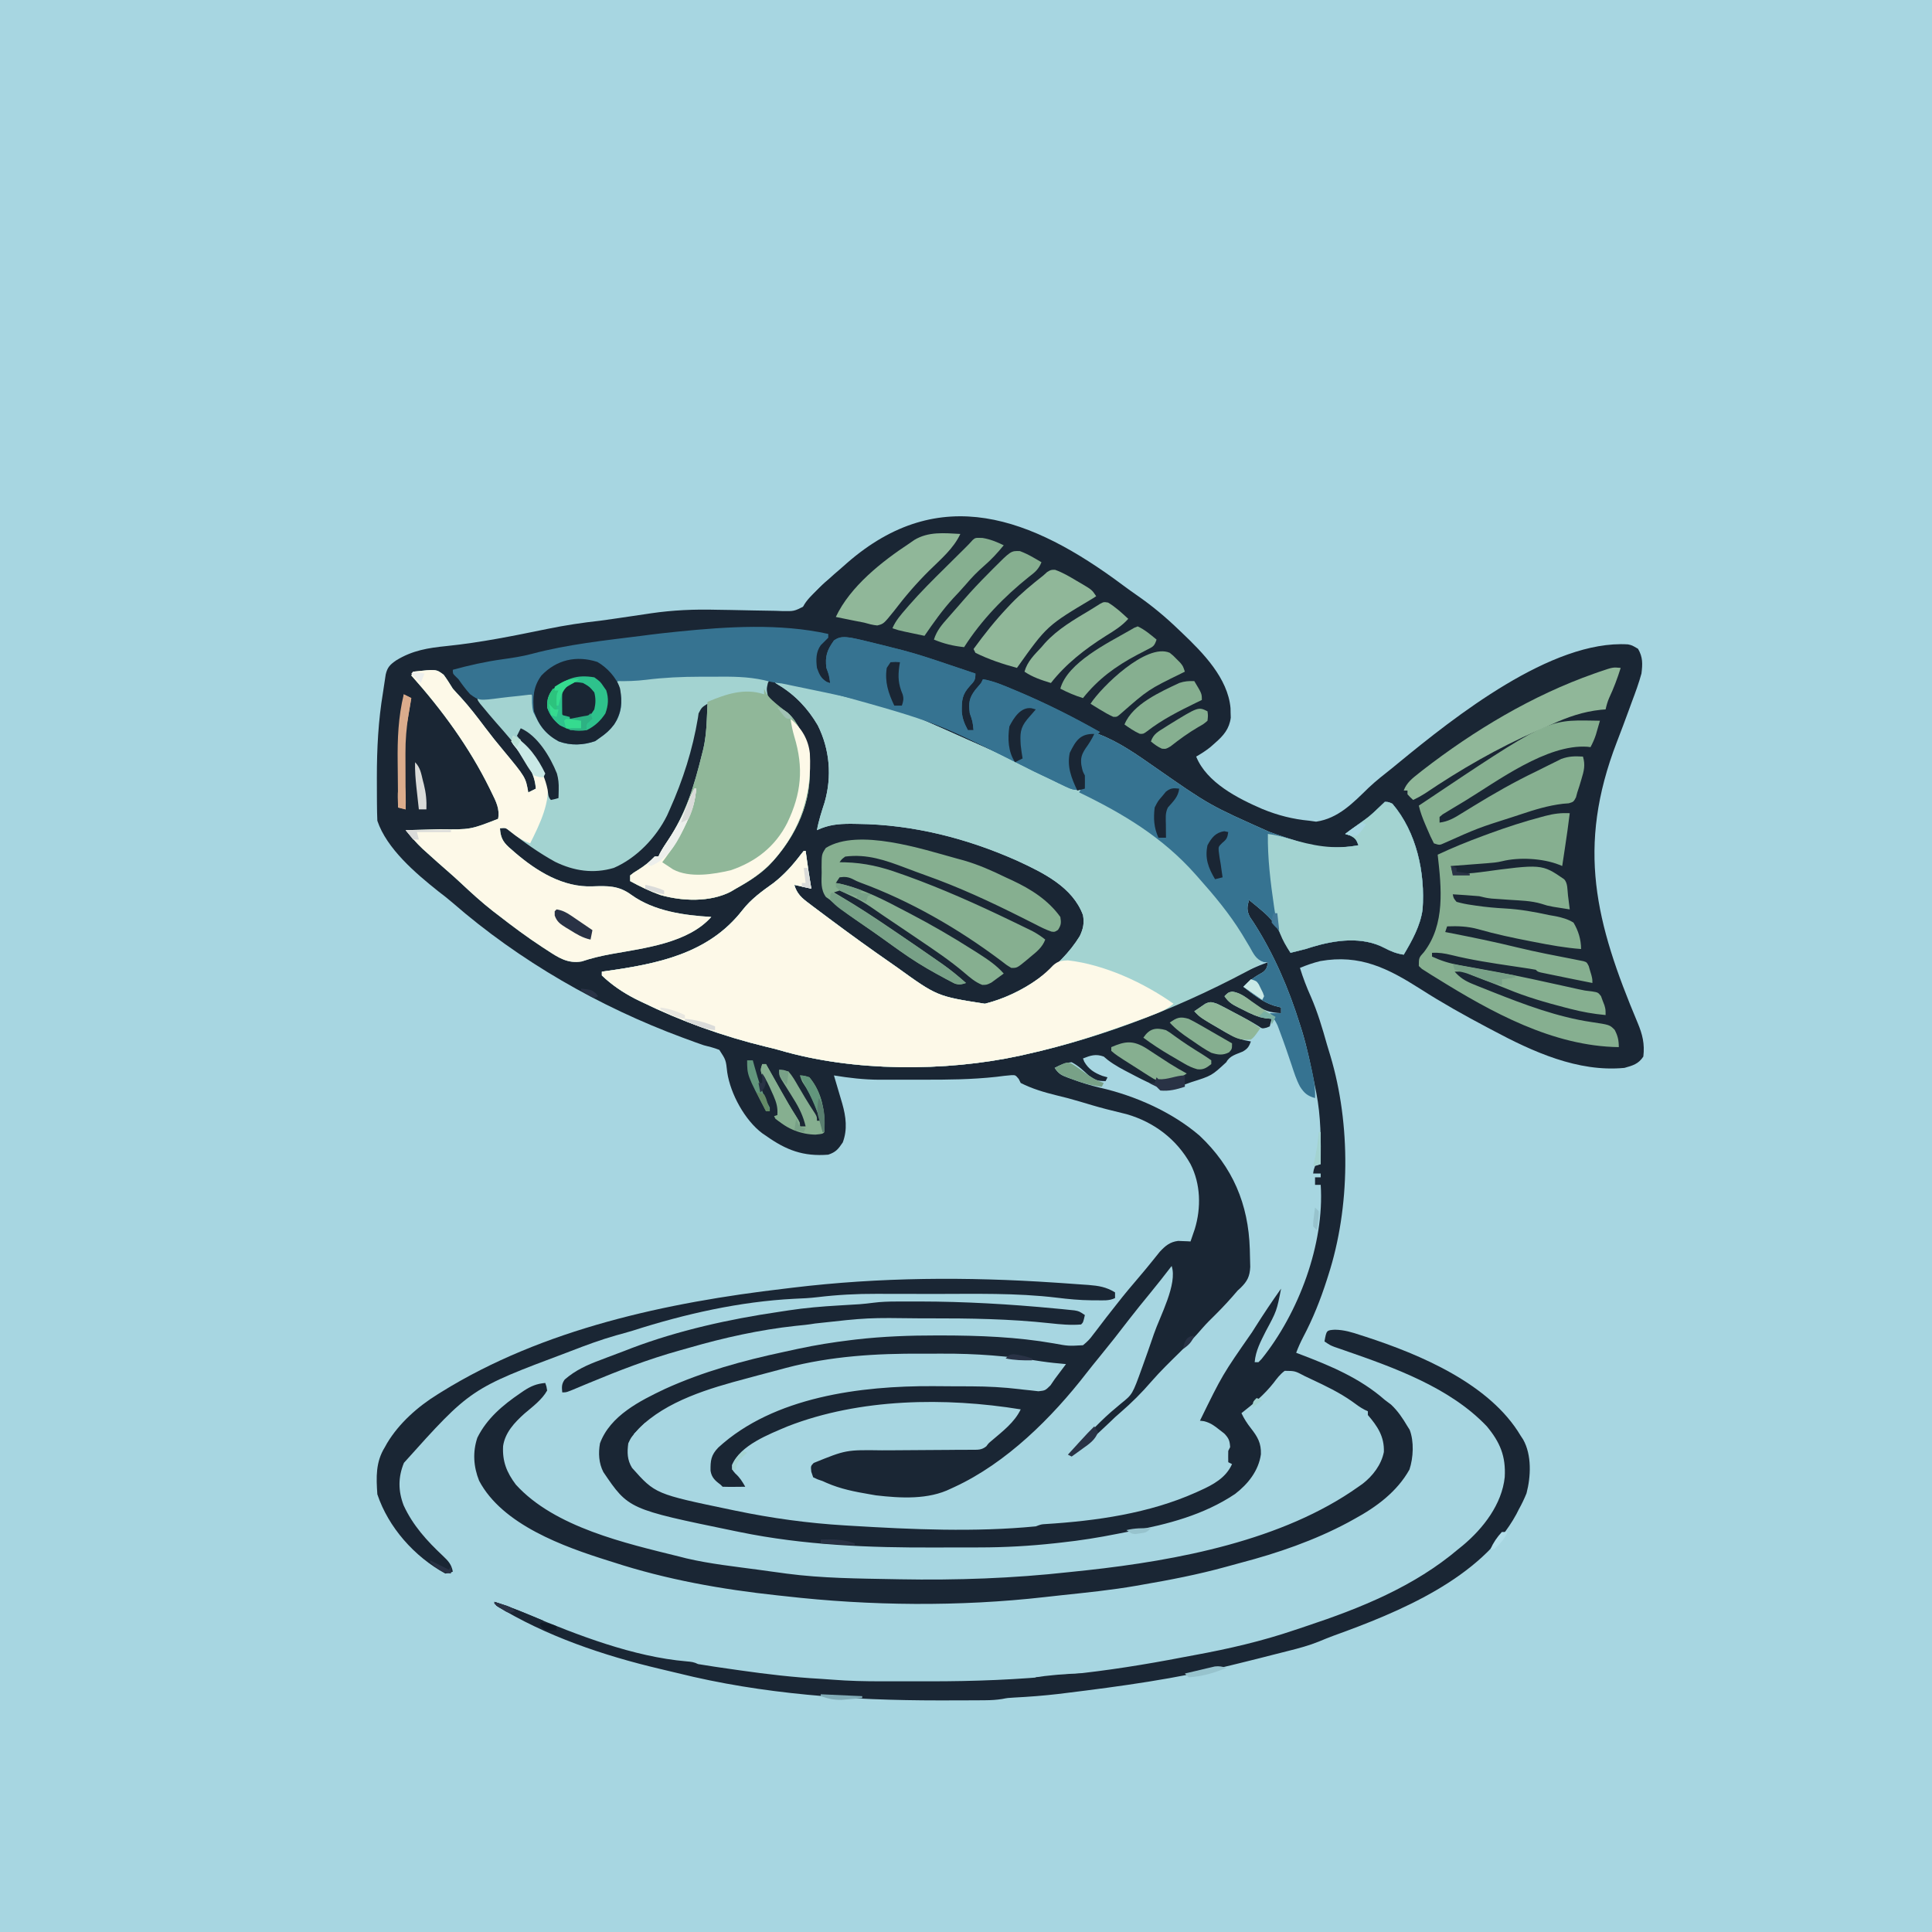 <svg version="1.1" xmlns="http://www.w3.org/2000/svg" width="1024" height="1024">
<path d="M0 0 C337.92 0 675.84 0 1024 0 C1024 337.92 1024 675.84 1024 1024 C686.08 1024 348.16 1024 0 1024 C0 686.08 0 348.16 0 0 Z " fill="#A7D6E1" transform="translate(0,0)"/>
<path d="M0 0 C2.428 1.806 4.878 3.568 7.367 5.289 C15.442 10.879 22.678 16.924 29.73 23.754 C30.244 24.241 30.757 24.729 31.286 25.231 C42.295 35.695 55.569 49.214 56.934 65.121 C56.949 65.949 56.965 66.776 56.98 67.629 C57.006 68.451 57.032 69.274 57.059 70.121 C56.322 76.028 53.219 79.642 48.855 83.441 C48.012 84.188 47.169 84.934 46.301 85.703 C43.873 87.64 41.432 89.229 38.73 90.754 C44.3 104.61 60.978 113.015 73.848 118.566 C81.99 121.903 89.933 123.929 98.73 124.754 C99.906 124.919 101.082 125.084 102.293 125.254 C114.094 123.537 121.944 115.223 130.095 107.307 C134.081 103.523 138.435 100.174 142.73 96.754 C143.836 95.846 144.94 94.938 146.043 94.027 C175.598 69.787 227.037 28.819 267.547 31.285 C269.73 31.754 269.73 31.754 272.918 33.629 C275.519 38.114 275.36 41.661 274.73 46.754 C273.348 51.851 271.526 56.755 269.668 61.691 C269.158 63.086 268.649 64.482 268.142 65.878 C266.046 71.625 263.897 77.35 261.688 83.055 C240.152 138.943 250.436 178.829 272.713 231.869 C275.304 238.06 276.514 243.03 275.73 249.754 C273.18 253.677 270.123 254.52 265.73 255.754 C241.016 258.134 217.038 247.139 195.73 235.754 C194.819 235.273 193.907 234.791 192.967 234.295 C180.896 227.917 169.08 221.308 157.589 213.935 C140.322 202.968 125.58 195.426 104.482 199.151 C100.788 200.06 97.241 201.295 93.73 202.754 C95.37 208.037 97.269 213.023 99.543 218.066 C103.13 226.309 105.631 234.791 108.066 243.434 C108.633 245.414 109.24 247.382 109.855 249.348 C120.755 285.793 120.428 329.619 108.73 365.754 C108.369 366.891 108.369 366.891 108 368.051 C104.602 378.639 100.63 388.635 95.43 398.469 C94.018 401.199 92.805 403.879 91.73 406.754 C92.247 406.949 92.764 407.144 93.297 407.345 C109.68 413.584 125.436 420.066 138.73 431.754 C139.814 432.567 140.897 433.379 141.98 434.191 C145.64 437.601 148.185 441.468 150.73 445.754 C151.107 446.348 151.483 446.942 151.871 447.555 C154.278 453.715 153.838 462.412 151.773 468.641 C145.222 480.366 134.286 488.468 122.73 494.754 C121.586 495.387 120.441 496.02 119.262 496.672 C101.39 506.228 81.904 512.941 62.343 518.064 C59.644 518.777 56.955 519.523 54.266 520.273 C39.573 524.314 24.743 527.18 9.73 529.754 C8.771 529.924 7.812 530.094 6.823 530.27 C-6.223 532.537 -19.407 533.856 -32.57 535.251 C-35.524 535.565 -38.475 535.889 -41.426 536.229 C-86.604 541.377 -134.124 540.92 -179.27 535.754 C-180.579 535.615 -181.888 535.475 -183.237 535.332 C-212.69 532.171 -242.078 526.958 -270.27 517.754 C-271.107 517.492 -271.945 517.23 -272.808 516.959 C-296.361 509.58 -329.048 497.906 -341.332 474.566 C-344.301 467.144 -344.83 459.394 -342.266 451.77 C-337.204 441.56 -328.768 434.498 -319.52 428.191 C-318.581 427.546 -318.581 427.546 -317.623 426.888 C-313.856 424.427 -310.852 423.155 -306.27 422.754 C-305.617 424.547 -305.617 424.547 -305.27 426.754 C-308.023 431.697 -313.071 435.375 -317.312 439 C-322.534 443.68 -327.602 449.065 -328.621 456.223 C-329.055 464.345 -326.708 470.172 -321.871 476.617 C-301.31 499.317 -263.445 507.77 -235.27 514.754 C-233.407 515.228 -233.407 515.228 -231.508 515.711 C-218.956 518.656 -206.03 520.02 -193.27 521.754 C-191.137 522.049 -189.004 522.345 -186.871 522.641 C-184.9 522.908 -182.929 523.175 -180.957 523.441 C-180.095 523.561 -179.232 523.68 -178.344 523.803 C-159.46 526.293 -140.291 526.399 -121.27 526.754 C-120.34 526.772 -119.411 526.79 -118.454 526.808 C-88.225 527.363 -58.539 526.33 -28.484 522.997 C-25.422 522.661 -22.357 522.348 -19.293 522.031 C28.725 516.783 84.695 506.244 124.73 477.754 C125.459 477.242 126.187 476.73 126.938 476.203 C132.318 472.042 136.864 466.117 138.207 459.355 C138.514 451.182 134.855 445.71 129.73 439.754 C129.73 439.094 129.73 438.434 129.73 437.754 C128.872 437.356 128.872 437.356 127.996 436.949 C125.621 435.696 123.626 434.242 121.48 432.629 C114.665 427.804 107.27 424.285 99.73 420.754 C98.557 420.197 97.384 419.64 96.176 419.066 C91.097 416.369 91.097 416.369 85.652 416.324 C83.169 418.171 81.587 420.278 79.73 422.754 C74.764 429.03 69.019 433.848 62.73 438.754 C64.107 441.718 65.721 444.181 67.73 446.754 C71.276 451.292 73.227 454.593 73.039 460.547 C71.814 469.312 66.171 476.351 59.324 481.598 C42.804 492.676 23.456 497.752 4.146 501.302 C1.697 501.76 -0.745 502.247 -3.188 502.742 C-12.964 504.697 -22.665 506.25 -32.582 507.316 C-33.703 507.442 -34.824 507.568 -35.979 507.697 C-49.375 509.165 -62.675 509.915 -76.148 509.922 C-77.651 509.925 -79.153 509.928 -80.656 509.932 C-83.793 509.938 -86.93 509.94 -90.067 509.939 C-93.217 509.939 -96.367 509.946 -99.516 509.96 C-134.224 510.109 -169.171 508.769 -203.27 501.754 C-204.78 501.446 -204.78 501.446 -206.32 501.133 C-262.156 489.628 -262.156 489.628 -275.469 469.984 C-277.925 465.239 -278.176 459.921 -277.27 454.754 C-271.867 440.097 -256.102 432.223 -242.848 425.927 C-222.748 416.783 -201.485 410.911 -179.944 406.324 C-177.397 405.781 -174.855 405.221 -172.312 404.66 C-163.098 402.675 -153.877 401.205 -144.52 400.066 C-143.539 399.947 -142.558 399.828 -141.548 399.705 C-127.239 398.068 -112.97 397.548 -98.582 397.566 C-97.786 397.567 -96.99 397.567 -96.17 397.567 C-76.264 397.598 -56.336 398.331 -36.693 401.788 C-29.001 403.203 -29.001 403.203 -21.27 402.754 C-18.909 400.839 -17.609 399.514 -15.895 397.129 C-15.439 396.545 -14.983 395.961 -14.514 395.359 C-13.556 394.127 -12.611 392.886 -11.677 391.636 C-9.872 389.222 -8.007 386.858 -6.14 384.492 C-5.222 383.328 -4.308 382.161 -3.397 380.992 C0.607 375.857 4.787 370.886 9.023 365.941 C10.872 363.78 12.683 361.593 14.469 359.379 C14.912 358.833 15.355 358.287 15.812 357.725 C17.027 356.226 18.234 354.72 19.441 353.215 C22.374 350.062 24.836 347.98 29.188 347.461 C30.353 347.513 30.353 347.513 31.543 347.566 C32.333 347.593 33.123 347.621 33.938 347.648 C34.825 347.701 34.825 347.701 35.73 347.754 C36.214 346.359 36.692 344.963 37.168 343.566 C37.435 342.789 37.702 342.012 37.977 341.211 C41.427 329.965 41.131 317.271 35.73 306.754 C28.372 293.585 16.49 284.548 1.973 280.32 C-1.626 279.411 -5.225 278.511 -8.832 277.637 C-13.588 276.415 -18.279 275.001 -22.981 273.59 C-27.138 272.352 -31.293 271.238 -35.52 270.254 C-41.937 268.683 -48.367 266.752 -54.27 263.754 C-54.618 263.05 -54.967 262.347 -55.326 261.622 C-57.051 259.566 -57.051 259.566 -59.178 259.613 C-61.828 259.814 -64.444 260.136 -67.078 260.488 C-80.215 261.934 -93.238 262.058 -106.443 262.015 C-110.359 262.004 -114.274 262.015 -118.189 262.027 C-120.728 262.026 -123.266 262.023 -125.805 262.02 C-127.524 262.026 -127.524 262.026 -129.278 262.032 C-137.413 261.985 -145.246 261.081 -153.27 259.754 C-152.92 260.935 -152.571 262.115 -152.211 263.332 C-151.751 264.889 -151.292 266.447 -150.832 268.004 C-150.602 268.781 -150.372 269.559 -150.135 270.359 C-149.912 271.113 -149.69 271.868 -149.461 272.645 C-149.257 273.336 -149.052 274.027 -148.842 274.739 C-146.892 281.602 -146.026 288.437 -148.582 295.254 C-150.953 298.766 -152.21 300.401 -156.27 301.754 C-169.519 302.803 -178.565 299.365 -189.27 291.754 C-189.908 291.326 -190.546 290.898 -191.203 290.457 C-200.513 283.491 -208.082 269.539 -209.816 258.168 C-210.528 251.542 -210.528 251.542 -214.012 246.219 C-216.723 245.135 -219.435 244.463 -222.27 243.754 C-225.189 242.777 -228.072 241.703 -230.957 240.629 C-231.766 240.333 -232.575 240.037 -233.409 239.732 C-277.404 223.474 -319.982 199.073 -355.41 168.211 C-357.888 166.081 -360.415 164.099 -363.02 162.129 C-374.865 152.687 -390.322 139.596 -395.27 124.754 C-395.392 121.806 -395.457 118.882 -395.473 115.934 C-395.483 114.609 -395.483 114.609 -395.493 113.257 C-395.511 110.381 -395.517 107.505 -395.52 104.629 C-395.521 103.655 -395.523 102.68 -395.525 101.676 C-395.526 86.483 -394.772 71.763 -392.27 56.754 C-392.112 55.693 -391.954 54.633 -391.792 53.54 C-391.627 52.464 -391.463 51.387 -391.293 50.277 C-391.145 49.293 -390.997 48.309 -390.845 47.294 C-389.969 43.43 -388.512 41.983 -385.27 39.754 C-376.658 34.469 -368.421 33.167 -358.504 32.164 C-340.493 30.321 -322.743 26.695 -305.02 23.066 C-295.781 21.177 -286.639 19.79 -277.27 18.754 C-275.039 18.452 -272.81 18.139 -270.582 17.816 C-269.455 17.654 -268.329 17.492 -267.168 17.324 C-265.053 17.015 -262.939 16.705 -260.825 16.39 C-258.12 15.987 -255.413 15.589 -252.707 15.191 C-251.869 15.065 -251.031 14.938 -250.167 14.807 C-238.606 13.117 -227.23 12.638 -215.559 12.938 C-212.99 12.979 -210.421 13.019 -207.852 13.057 C-203.855 13.119 -199.859 13.188 -195.864 13.302 C-191.97 13.405 -188.078 13.457 -184.184 13.5 C-182.992 13.544 -181.8 13.589 -180.572 13.635 C-174.391 13.74 -174.391 13.74 -169.036 11.047 C-167.266 9.031 -165.779 6.967 -164.27 4.754 C-159.606 -0.284 -154.479 -4.786 -149.27 -9.246 C-147.866 -10.484 -147.866 -10.484 -146.434 -11.746 C-97.227 -54.762 -48.402 -36.111 0 0 Z " fill="#1A2634" transform="translate(595.27,310.246)"/>
<path d="M0 0 C35.173 0.126 70.582 17.122 102.177 31.189 C103.807 31.914 105.438 32.635 107.07 33.356 C118.437 38.38 129.709 43.615 140.985 48.841 C143.988 50.232 146.993 51.617 150 53 C150.878 53.408 151.756 53.815 152.66 54.235 C153.458 54.6 154.256 54.964 155.078 55.34 C155.767 55.657 156.455 55.974 157.165 56.301 C159.507 57.193 161.521 57.32 164 57 C163.867 56.443 163.734 55.886 163.598 55.312 C163.035 52.881 162.518 50.442 162 48 C161.825 47.308 161.649 46.616 161.469 45.902 C160.613 41.765 161.039 39.287 163.125 35.75 C165.355 32.577 167.783 30.206 171 28 C182.031 32.114 191.803 39.113 201.398 45.805 C230.153 65.847 230.153 65.847 262 80 C263.306 80.456 264.612 80.913 265.918 81.371 C269.592 82.645 273.289 83.838 277 85 C278.027 85.322 279.055 85.645 280.113 85.977 C289.689 88.691 299.23 88.83 309 87 C307.902 84.007 307.323 83.154 304.375 81.75 C303.199 81.379 303.199 81.379 302 81 C304.172 79.353 306.362 77.744 308.586 76.168 C314.873 71.724 314.873 71.724 320.438 66.438 C321.283 65.633 322.129 64.829 323 64 C324.949 64.055 324.949 64.055 327 65 C339.867 80.129 344.431 101.619 343 121 C341.82 129.681 337.425 137.572 333 145 C329.219 144.405 326.31 143.293 322.938 141.5 C311.125 135.239 296.799 137.143 284.43 140.93 C283.298 141.283 282.166 141.636 281 142 C278.34 142.698 275.673 143.351 273 144 C272.709 143.502 272.417 143.004 272.117 142.49 C264.056 126.604 264.056 126.604 251 116 C249.956 119.725 249.735 121.453 251.449 124.988 C252.184 126.104 252.931 127.212 253.688 128.312 C264.316 144.929 272.153 163.203 278 182 C278.578 183.821 278.578 183.821 279.168 185.68 C281.864 194.626 283.76 203.74 285.582 212.897 C285.934 214.666 286.296 216.433 286.66 218.199 C289.128 230.722 289.137 243.293 289 256 C288.01 256.33 287.02 256.66 286 257 C285.267 259.015 285.267 259.015 285 261 C286.32 261 287.64 261 289 261 C289 261.66 289 262.32 289 263 C288.01 263 287.02 263 286 263 C286 264.32 286 265.64 286 267 C286.99 267 287.98 267 289 267 C291.061 298.373 277.225 335.068 257.664 359.305 C256.84 360.144 256.84 360.144 256 361 C255.34 361 254.68 361 254 361 C254.506 354.904 257.196 350.012 259.875 344.625 C265.699 333.797 265.699 333.797 268 322 C263.265 328.655 258.738 335.408 254.375 342.312 C253.777 343.257 253.178 344.201 252.562 345.174 C236.92 367.639 236.92 367.639 225 392 C225.717 392.088 226.433 392.175 227.172 392.266 C230.572 393.148 232.51 394.567 235.25 396.75 C236.121 397.425 236.993 398.101 237.891 398.797 C240.262 401.273 240.798 402.613 241 406 C240.67 406.66 240.34 407.32 240 408 C239.96 410 239.957 412 240 414 C240.66 414.33 241.32 414.66 242 415 C238.769 422.279 231.998 425.923 225 429.062 C224.254 429.402 223.507 429.741 222.738 430.091 C197.995 441.126 170.014 445.117 143.109 446.789 C140.811 446.941 140.811 446.941 138 448 C105.769 451.144 72.24 449.639 40 447.688 C38.995 447.629 37.99 447.57 36.955 447.509 C17.319 446.332 -1.935 443.704 -21.188 439.688 C-21.915 439.537 -22.643 439.386 -23.392 439.231 C-63.68 430.836 -63.68 430.836 -76 417 C-78.583 412.786 -78.65 408.818 -78 404 C-76.562 400.938 -76.562 400.938 -74 398 C-73.495 397.42 -72.989 396.84 -72.469 396.242 C-57.853 381.446 -34.761 374.761 -15.193 369.582 C-13.164 369.043 -11.138 368.493 -9.113 367.938 C-5.415 366.931 -1.709 365.962 2 365 C3.207 364.671 4.413 364.343 5.656 364.004 C29.323 357.781 53.526 356.318 77.868 356.479 C81.366 356.501 84.862 356.488 88.36 356.465 C106.24 356.366 123.305 357.712 140.987 360.551 C145.31 361.195 149.645 361.629 154 362 C149.801 367.664 149.801 367.664 148 370 C147.264 371.082 146.528 372.163 145.77 373.277 C143 376 143 376 139.398 376.402 C138.054 376.28 136.712 376.124 135.375 375.938 C134.063 375.802 132.75 375.667 131.398 375.527 C130.695 375.443 129.991 375.358 129.265 375.271 C120.894 374.271 112.604 373.832 104.176 373.797 C103.072 373.791 101.968 373.785 100.831 373.78 C98.502 373.77 96.173 373.764 93.844 373.76 C90.367 373.75 86.89 373.719 83.412 373.688 C45.339 373.509 -0.883 379.303 -30.258 406.203 C-34.183 410.251 -34.477 413.152 -34.398 418.551 C-33.8 422.231 -31.895 423.811 -29 426 C-28.67 426.33 -28.34 426.66 -28 427 C-25.98 427.072 -23.958 427.084 -21.938 427.062 C-20.28 427.049 -20.28 427.049 -18.59 427.035 C-17.735 427.024 -16.881 427.012 -16 427 C-17.586 424.228 -18.847 422.136 -21.25 420 C-23 418 -23 418 -23.062 415.562 C-18.667 404.962 -3.426 399.186 6.526 394.964 C44.646 380.113 90.029 379.494 130 386 C126.696 392.884 120.521 397.522 114.797 402.422 C112.995 403.906 112.995 403.906 111.768 405.574 C109.185 407.657 107.203 407.386 103.915 407.401 C102.659 407.414 101.403 407.427 100.109 407.441 C98.733 407.441 97.357 407.441 95.98 407.441 C94.561 407.453 93.141 407.467 91.722 407.481 C87.974 407.518 84.226 407.538 80.479 407.553 C74.52 407.578 68.562 407.618 62.603 407.675 C60.542 407.691 58.481 407.695 56.419 407.698 C37.404 407.435 37.404 407.435 20.262 414.406 C18.683 416.061 18.683 416.061 19 419.062 C19.495 420.517 19.495 420.517 20 422 C22.325 423.126 22.325 423.126 25 424 C25.709 424.318 26.418 424.637 27.148 424.965 C34.535 428.192 42.091 429.658 50 431 C51.065 431.186 52.13 431.371 53.227 431.562 C66.288 433.077 81.004 433.957 93 428 C93.608 427.72 94.215 427.441 94.841 427.153 C122.39 414.43 146.522 390.476 164.922 366.676 C167.128 363.836 169.394 361.052 171.671 358.27 C177.032 351.718 182.262 345.092 187.395 338.359 C190.957 333.729 194.67 329.22 198.366 324.695 C202.318 319.853 206.206 314.967 210 310 C213.198 319.593 203.828 336.569 200.562 346.125 C200.334 346.796 200.105 347.468 199.87 348.16 C198.29 352.789 196.663 357.4 195 362 C194.636 363.019 194.636 363.019 194.265 364.059 C189.219 378.053 189.219 378.053 183.188 382.875 C182.056 383.826 180.929 384.782 179.805 385.742 C179.201 386.248 178.597 386.755 177.976 387.276 C174.084 390.672 170.463 394.349 166.812 398 C166.07 398.731 165.327 399.461 164.561 400.214 C163.867 400.907 163.172 401.599 162.457 402.312 C161.838 402.927 161.219 403.542 160.581 404.176 C158.979 406.025 157.988 407.771 157 410 C167.563 401.936 167.563 401.936 177.215 392.824 C179.043 390.956 180.952 389.261 182.938 387.562 C188.773 382.528 194.191 377.12 199.215 371.277 C203.97 365.806 209.162 360.79 214.328 355.711 C218.548 351.534 222.576 347.28 226.445 342.777 C228.522 340.403 230.741 338.2 233 336 C237.216 331.829 241.166 327.521 245 323 C245.752 322.315 245.752 322.315 246.52 321.615 C250.108 318.09 251.408 315.557 251.656 310.488 C251.638 308.429 251.585 306.37 251.5 304.312 C251.474 303.238 251.449 302.163 251.423 301.055 C250.691 277.145 242.353 257.521 224.84 240.957 C210.177 228.357 190.713 219.78 171.979 215.489 C166.895 214.302 162.023 212.743 157.125 210.938 C156.44 210.692 155.756 210.446 155.051 210.193 C151.526 208.855 150.15 208.225 148 205 C150.967 203.38 153.612 202.282 157 202 C160.487 203.802 163.14 206.341 166 209 C169.651 211.515 170.455 212 175 212 C175.33 211.34 175.66 210.68 176 210 C175.113 209.753 174.226 209.505 173.312 209.25 C169.03 207.634 166.022 205.752 163.688 201.75 C163.461 201.173 163.234 200.595 163 200 C167.091 198.383 169.787 197.488 174 199 C174.679 199.572 175.359 200.145 176.059 200.734 C179.953 203.734 184.141 205.875 188.5 208.125 C189.342 208.567 190.184 209.009 191.051 209.465 C194.979 211.512 198.862 213.407 203 215 C203.33 215.33 203.66 215.66 204 216 C209.246 216.466 213.346 215.15 218.188 213.375 C219.304 212.971 219.304 212.971 220.444 212.559 C231.225 209.153 231.225 209.153 238.973 201.977 C240.748 198.561 244.285 197.808 247.688 196.344 C250.281 194.837 250.969 193.766 252 191 C250.882 190.782 249.765 190.564 248.613 190.34 C243.276 189.003 238.876 186.37 234.188 183.562 C233.343 183.072 232.498 182.582 231.627 182.076 C228.038 179.964 224.85 178.072 222 175 C223.239 174.131 224.492 173.28 225.75 172.438 C226.446 171.962 227.142 171.486 227.859 170.996 C230.519 169.758 231.26 170.106 234 171 C235.477 171.686 236.933 172.416 238.371 173.18 C239.193 173.614 240.015 174.049 240.861 174.496 C241.711 174.951 242.562 175.406 243.438 175.875 C244.284 176.322 245.13 176.77 246.002 177.23 C249.38 179.024 252.706 180.817 255.953 182.84 C257.95 184.244 257.95 184.244 260.312 183.688 C260.869 183.461 261.426 183.234 262 183 C262.33 181.68 262.66 180.36 263 179 C261.525 178.872 261.525 178.872 260.02 178.742 C255.464 178.088 251.743 176.222 247.688 174.125 C246.973 173.773 246.258 173.421 245.521 173.059 C242.104 171.325 240.161 170.241 238 167 C240 165 240 165 242.168 164.566 C246.98 165.303 250.382 168.492 254.209 171.357 C258.878 174.686 262.26 175.701 268 176 C268 175.01 268 174.02 268 173 C266.742 172.67 265.484 172.34 264.188 172 C257.944 169.962 253.109 166.02 248 162 C251.16 158.648 254.288 156.543 258.293 154.344 C260.38 152.7 260.634 151.582 261 149 C255.087 151.161 249.425 153.718 243.812 156.562 C208.143 174.576 171.137 189.431 132 198 C131.227 198.177 130.453 198.354 129.656 198.536 C89.943 207.156 41.104 207.094 2.021 195.568 C-0.331 194.907 -2.698 194.335 -5.074 193.766 C-27.853 188.242 -49.936 180.286 -71 170 C-72.642 169.201 -72.642 169.201 -74.316 168.387 C-80.757 165.064 -86.765 161.042 -92 156 C-92 155.34 -92 154.68 -92 154 C-91.021 153.865 -91.021 153.865 -90.022 153.728 C-62.663 149.88 -35.531 144.589 -17.562 121.5 C-12.847 115.449 -7.195 111.432 -1 107 C4.676 102.579 9.075 97.665 13.434 91.941 C13.951 91.301 14.467 90.66 15 90 C15.33 90 15.66 90 16 90 C16.133 90.941 16.266 91.882 16.402 92.852 C16.667 94.719 16.667 94.719 16.938 96.625 C17.199 98.47 17.199 98.47 17.465 100.352 C17.938 103.576 18.452 106.788 19 110 C16.03 109.34 13.06 108.68 10 108 C11.377 112.797 14.067 115.066 17.938 117.938 C18.549 118.404 19.161 118.871 19.792 119.352 C21.851 120.915 23.924 122.458 26 124 C26.741 124.554 27.482 125.109 28.245 125.68 C39.355 133.985 50.597 142.102 62 150 C63.104 150.77 63.104 150.77 64.23 151.556 C85.717 167.06 85.717 167.06 111 171 C130.4 166.206 150.81 152.308 161.312 135.125 C163.142 131.24 163.77 128.311 163 124 C157.512 109.127 141.918 101.59 128.383 95.309 C101.675 83.349 72.807 75.983 43.562 75.688 C42.352 75.67 41.142 75.652 39.896 75.633 C33.203 75.64 28.08 76.144 22 79 C22.906 73.934 24.491 69.147 26.062 64.254 C30.01 50.554 28.805 36.173 22.438 23.438 C17.264 14.575 10.426 7.296 1.617 2.023 C1.084 1.686 0.55 1.348 0 1 C0 0.67 0 0.34 0 0 Z " fill="#A7D6E1" transform="translate(411,361)"/>
<path d="M0 0 C35.173 0.126 70.582 17.122 102.177 31.189 C103.807 31.914 105.438 32.635 107.07 33.356 C112.734 35.859 118.373 38.414 124 41 C125.52 41.698 125.52 41.698 127.071 42.409 C133.737 45.47 140.396 48.545 147.049 51.632 C149.619 52.823 152.192 54.008 154.766 55.191 C175.103 64.582 194.618 74.49 211 90 C212.391 91.193 213.787 92.381 215.188 93.562 C218.412 96.383 221.242 99.363 223.996 102.641 C225.449 104.352 226.948 106.024 228.473 107.672 C235.703 115.589 241.747 124.224 247.688 133.125 C248.093 133.73 248.499 134.334 248.917 134.957 C250.081 136.698 251.236 138.445 252.387 140.195 C253.059 141.216 253.732 142.238 254.425 143.29 C255.783 145.626 256.558 147.363 257 150 C217.979 171.514 175.603 188.453 132 198 C131.227 198.177 130.453 198.354 129.656 198.536 C89.943 207.156 41.104 207.094 2.021 195.568 C-0.331 194.907 -2.698 194.335 -5.074 193.766 C-27.853 188.242 -49.936 180.286 -71 170 C-72.642 169.201 -72.642 169.201 -74.316 168.387 C-80.757 165.064 -86.765 161.042 -92 156 C-92 155.34 -92 154.68 -92 154 C-91.021 153.865 -91.021 153.865 -90.022 153.728 C-62.663 149.88 -35.531 144.589 -17.562 121.5 C-12.847 115.449 -7.195 111.432 -1 107 C4.676 102.579 9.075 97.665 13.434 91.941 C13.951 91.301 14.467 90.66 15 90 C15.33 90 15.66 90 16 90 C16.133 90.941 16.266 91.882 16.402 92.852 C16.667 94.719 16.667 94.719 16.938 96.625 C17.199 98.47 17.199 98.47 17.465 100.352 C17.938 103.576 18.452 106.788 19 110 C16.03 109.34 13.06 108.68 10 108 C11.377 112.797 14.067 115.066 17.938 117.938 C18.549 118.404 19.161 118.871 19.792 119.352 C21.851 120.915 23.924 122.458 26 124 C26.741 124.554 27.482 125.109 28.245 125.68 C39.355 133.985 50.597 142.102 62 150 C63.104 150.77 63.104 150.77 64.23 151.556 C85.717 167.06 85.717 167.06 111 171 C130.4 166.206 150.81 152.308 161.312 135.125 C163.142 131.24 163.77 128.311 163 124 C157.512 109.127 141.918 101.59 128.383 95.309 C101.675 83.349 72.807 75.983 43.562 75.688 C42.352 75.67 41.142 75.652 39.896 75.633 C33.203 75.64 28.08 76.144 22 79 C22.906 73.934 24.491 69.147 26.062 64.254 C30.01 50.554 28.805 36.173 22.438 23.438 C17.264 14.575 10.426 7.296 1.617 2.023 C1.084 1.686 0.55 1.348 0 1 C0 0.67 0 0.34 0 0 Z " fill="#A3D3D1" transform="translate(411,361)"/>
<path d="M0 0 C12.199 -1.37 12.199 -1.37 16.172 1.652 C17.925 4.027 19.445 6.492 21 9 C22.343 10.528 23.721 12.027 25.125 13.5 C29.826 18.642 34.001 24.122 38.191 29.681 C41.3 33.801 44.475 37.813 47.812 41.75 C59.61 55.99 59.61 55.99 61 64 C62.32 63.34 63.64 62.68 65 62 C63.744 47.151 49.452 33.739 40.234 22.68 C39.415 21.692 38.595 20.705 37.75 19.688 C37.023 18.825 36.296 17.963 35.547 17.074 C34 15 34 15 34 13 C43.678 12.358 53.294 11.832 63 12 C63.227 13.279 63.454 14.558 63.688 15.875 C65.456 23.515 67.846 30.034 74.5 34.625 C80.535 37.782 86.341 38.115 93 37 C98.596 34.999 102.787 32.067 106 27 C106.866 25.67 106.866 25.67 107.75 24.312 C110.151 17.951 109.184 11.572 108 5 C124.723 2.581 141.186 1.69 158.062 1.688 C159.424 1.683 159.424 1.683 160.814 1.678 C170.375 1.657 179.66 1.664 189 4 C188.67 4.66 188.34 5.32 188 6 C187.247 9.286 187.247 9.286 188 13 C191.009 16.506 194.745 19.115 198.504 21.766 C201.595 24.533 203.296 27.444 205.25 31.062 C205.601 31.687 205.951 32.312 206.312 32.955 C209.778 39.2 210.182 43.658 210.188 50.625 C210.2 51.49 210.212 52.355 210.225 53.246 C210.268 72.42 201.277 89.588 188.086 103.137 C183.002 108.051 177.151 111.583 171 115 C169.604 115.824 169.604 115.824 168.18 116.664 C157.171 122.278 142.48 121.686 130.812 118.312 C125.332 116.316 120.107 113.813 115 111 C115 110.01 115 109.02 115 108 C116.828 106.535 116.828 106.535 119.25 105.062 C122.589 102.96 125.258 100.852 128 98 C128.66 98 129.32 98 130 98 C130.364 97.207 130.364 97.207 130.734 96.398 C132.029 93.945 133.519 91.682 135.071 89.385 C144.512 75.293 148.964 60.326 153 44 C153.294 42.845 153.294 42.845 153.593 41.667 C154.899 36.251 155.405 30.996 155.625 25.438 C155.683 24.211 155.683 24.211 155.742 22.959 C155.835 20.973 155.919 18.987 156 17 C152.913 18.946 152.913 18.946 151.264 22.098 C151.149 22.893 151.033 23.689 150.914 24.508 C148.116 41.336 142.973 57.456 136 73 C135.519 74.078 135.038 75.155 134.543 76.266 C128.751 87.951 118.354 98.817 106.348 104.004 C95.56 107.214 85.224 105.662 75.203 100.766 C66.742 96.102 59.102 90.69 51.531 84.723 C49.097 82.719 49.097 82.719 46 83 C46.294 87.563 47.32 89.91 50.694 93.033 C51.207 93.476 51.721 93.919 52.25 94.375 C52.784 94.848 53.317 95.32 53.867 95.807 C65.44 105.77 79.478 114.427 95.042 113.782 C103.052 113.496 108.951 113.348 115.605 118.277 C127.689 126.971 143.506 129.126 158 130 C145.686 143.857 122.495 146.51 105.305 149.611 C99.861 150.599 94.603 151.804 89.352 153.582 C82.002 154.888 76.927 151.552 71.062 147.688 C70.236 147.154 69.409 146.62 68.557 146.069 C60.421 140.749 52.663 134.975 45 129 C44.09 128.304 43.18 127.608 42.242 126.891 C36.198 122.187 30.619 117.036 25.027 111.812 C22.701 109.642 20.344 107.519 17.938 105.438 C14.55 102.496 11.201 99.512 7.875 96.5 C6.903 95.623 5.931 94.747 4.93 93.844 C1.679 90.798 -1.165 87.43 -4 84 C-2.747 83.97 -2.747 83.97 -1.468 83.94 C1.704 83.861 4.876 83.774 8.048 83.683 C10.067 83.627 12.086 83.579 14.105 83.531 C30.356 83.715 30.356 83.715 45 78 C46.002 72.836 43.869 68.73 41.625 64.188 C41.266 63.448 40.908 62.708 40.538 61.945 C29.654 39.898 15.32 20.314 -1 2 C-0.67 1.34 -0.34 0.68 0 0 Z " fill="#A3D3D1" transform="translate(219,356)"/>
<path d="M0 0 C0.33 0 0.66 0 1 0 C1.133 0.941 1.266 1.882 1.402 2.852 C1.667 4.719 1.667 4.719 1.938 6.625 C2.199 8.47 2.199 8.47 2.465 10.352 C2.938 13.576 3.452 16.788 4 20 C-0.455 19.01 -0.455 19.01 -5 18 C-3.623 22.797 -0.933 25.066 2.938 27.938 C3.549 28.404 4.161 28.871 4.792 29.352 C6.851 30.915 8.924 32.458 11 34 C12.111 34.831 12.111 34.831 13.245 35.68 C24.355 43.985 35.597 52.102 47 60 C47.736 60.513 48.472 61.027 49.23 61.556 C70.717 77.06 70.717 77.06 96 81 C108.932 77.804 123.013 70.522 132.141 60.695 C134.724 58.34 136.535 58.186 140 58 C159.439 60.239 180.123 69.783 196 81 C192.608 83.871 188.92 85.434 184.812 87 C184.053 87.291 183.293 87.582 182.51 87.883 C161.104 95.933 139.355 103.105 117 108 C115.84 108.265 115.84 108.265 114.656 108.536 C74.943 117.156 26.104 117.094 -12.979 105.568 C-15.331 104.907 -17.698 104.335 -20.074 103.766 C-42.853 98.242 -64.936 90.286 -86 80 C-87.642 79.201 -87.642 79.201 -89.316 78.387 C-95.757 75.064 -101.765 71.042 -107 66 C-107 65.34 -107 64.68 -107 64 C-106.021 63.865 -106.021 63.865 -105.022 63.728 C-77.663 59.88 -50.531 54.589 -32.562 31.5 C-27.847 25.449 -22.195 21.432 -16 17 C-10.324 12.579 -5.925 7.665 -1.566 1.941 C-1.049 1.301 -0.533 0.66 0 0 Z " fill="#FDF9E8" transform="translate(426,451)"/>
<path d="M0 0 C0 0.66 0 1.32 0 2 C-1.333 3.333 -2.667 4.667 -4 6 C-6.597 9.635 -6.538 13.696 -6 18 C-4.715 21.469 -3.962 23.395 -0.812 25.375 C-0.214 25.581 0.384 25.788 1 26 C0.433 21.87 0.433 21.87 -1 18 C-1.759 11.713 -0.632 8.593 3.004 3.469 C5.972 1.285 8.502 1.528 12 2 C16.12 2.796 20.181 3.789 24.25 4.812 C25.319 5.074 26.387 5.335 27.488 5.604 C30.664 6.385 33.833 7.187 37 8 C38.335 8.34 38.335 8.34 39.697 8.686 C47.813 10.82 55.741 13.505 63.688 16.188 C65.083 16.656 66.478 17.124 67.873 17.592 C71.25 18.725 74.625 19.861 78 21 C78 24.57 77.395 25.021 75.062 27.562 C70.906 32.132 70.733 35.026 70.766 41.156 C71.083 45.01 72.191 47.608 74 51 C74.99 51 75.98 51 77 51 C76.515 46.354 76.515 46.354 75 42 C74.351 36.619 74.614 33.982 77.938 29.625 C78.957 28.415 79.977 27.207 81 26 C81.33 25.34 81.66 24.68 82 24 C87.665 24.987 92.655 27.163 97.938 29.375 C98.993 29.816 100.049 30.257 101.137 30.712 C115.823 36.94 130.122 44.132 144 52 C143.278 52.66 142.556 53.32 141.812 54 C138.201 57.674 134.176 61.866 133.875 67.223 C134.199 70.011 134.741 72.482 136 75 C136.04 77.333 136.043 79.667 136 82 C131.634 83.306 129.459 82.678 125.406 80.711 C124.309 80.188 123.212 79.666 122.082 79.127 C120.9 78.549 119.718 77.971 118.5 77.375 C116.601 76.467 114.7 75.565 112.799 74.663 C111.486 74.04 110.174 73.414 108.863 72.788 C44.614 40.504 44.614 40.504 -24.682 26.237 C-28.005 26 -30.883 25.342 -34.102 24.5 C-42.718 22.594 -51.162 22.583 -59.957 22.664 C-62.666 22.687 -65.375 22.684 -68.084 22.678 C-77.647 22.694 -87.044 23.112 -96.538 24.304 C-101.731 24.947 -106.765 25.081 -112 25 C-111.67 25.784 -111.34 26.567 -111 27.375 C-109.186 33.95 -108.929 39.646 -112.125 45.812 C-114.616 49.791 -117.147 52.327 -121 55 C-121.846 55.598 -122.691 56.196 -123.562 56.812 C-129.907 59.004 -136.541 59.276 -142.891 56.934 C-148.732 53.724 -152.148 49.977 -155 44 C-155.433 43.154 -155.866 42.309 -156.312 41.438 C-157.21 38.255 -157.042 35.292 -157 32 C-157.862 32.113 -158.723 32.226 -159.611 32.342 C-162.845 32.74 -166.08 33.088 -169.323 33.404 C-170.719 33.55 -172.113 33.715 -173.504 33.9 C-185.061 35.418 -185.061 35.418 -189.875 31.897 C-192.143 29.37 -194.078 26.795 -196 24 C-196.572 23.439 -197.143 22.878 -197.732 22.299 C-199 21 -199 21 -199 19 C-190.304 16.607 -181.688 14.687 -172.75 13.438 C-167.464 12.699 -162.289 11.946 -157.125 10.562 C-138.159 5.505 -118.427 3.449 -99 1 C-97.396 0.792 -95.792 0.584 -94.188 0.375 C-90.131 -0.141 -86.068 -0.587 -82 -1 C-81.133 -1.09 -80.266 -1.18 -79.373 -1.273 C-53.581 -3.879 -25.523 -5.689 0 0 Z " fill="#367391" transform="translate(439,336)"/>
<path d="M0 0 C11.031 4.114 20.803 11.113 30.398 17.805 C59.153 37.847 59.153 37.847 91 52 C92.306 52.456 93.612 52.913 94.918 53.371 C98.592 54.645 102.289 55.838 106 57 C107.027 57.322 108.055 57.645 109.113 57.977 C118.689 60.691 128.23 60.83 138 59 C136.902 56.007 136.323 55.154 133.375 53.75 C132.591 53.502 131.808 53.255 131 53 C133.172 51.353 135.362 49.744 137.586 48.168 C143.873 43.724 143.873 43.724 149.438 38.438 C150.283 37.633 151.129 36.829 152 36 C153.949 36.055 153.949 36.055 156 37 C168.867 52.129 173.431 73.619 172 93 C170.82 101.681 166.425 109.572 162 117 C158.219 116.405 155.31 115.293 151.938 113.5 C140.125 107.239 125.799 109.143 113.43 112.93 C112.298 113.283 111.166 113.636 110 114 C107.34 114.698 104.673 115.351 102 116 C101.709 115.502 101.417 115.004 101.117 114.49 C93.056 98.604 93.056 98.604 80 88 C78.956 91.725 78.735 93.453 80.449 96.988 C81.184 98.104 81.931 99.212 82.688 100.312 C93.316 116.929 101.153 135.203 107 154 C107.385 155.214 107.771 156.429 108.168 157.68 C110.188 164.381 111.77 171.163 113.25 178 C113.426 178.802 113.601 179.604 113.782 180.43 C114.671 184.695 115.197 188.616 115 193 C110.99 191.886 109.224 190.372 107.008 186.882 C105.06 183.245 103.85 179.346 102.562 175.438 C101.956 173.654 101.348 171.872 100.738 170.09 C100.444 169.223 100.15 168.357 99.846 167.464 C98.698 164.122 97.493 160.808 96.25 157.5 C95.884 156.52 95.518 155.541 95.141 154.531 C94.018 152.04 92.729 150.106 91 148 C92.98 148 94.96 148 97 148 C97 147.01 97 146.02 97 145 C95.742 144.67 94.484 144.34 93.188 144 C86.944 141.962 82.109 138.02 77 134 C80.16 130.648 83.288 128.543 87.293 126.344 C89.38 124.7 89.634 123.582 90 121 C89.272 120.983 88.543 120.966 87.793 120.949 C83.658 119.544 82.361 116.432 80.312 112.812 C79.434 111.34 78.553 109.87 77.668 108.402 C77.224 107.661 76.779 106.92 76.322 106.156 C69.64 95.258 61.484 85.521 53 76 C52.513 75.45 52.026 74.9 51.525 74.333 C34.169 54.781 13.368 42.272 -10 31 C-9.67 30.34 -9.34 29.68 -9 29 C-8.34 29 -7.68 29 -7 29 C-7.199 28.165 -7.199 28.165 -7.402 27.312 C-7.965 24.881 -8.482 22.442 -9 20 C-9.175 19.308 -9.351 18.616 -9.531 17.902 C-10.387 13.765 -9.961 11.287 -7.875 7.75 C-5.645 4.577 -3.217 2.206 0 0 Z " fill="#367391" transform="translate(582,389)"/>
<path d="M0 0 C12.199 -1.37 12.199 -1.37 16.172 1.652 C17.925 4.027 19.445 6.492 21 9 C22.343 10.528 23.721 12.027 25.125 13.5 C29.826 18.642 34.001 24.122 38.191 29.681 C41.3 33.801 44.475 37.813 47.812 41.75 C59.61 55.99 59.61 55.99 61 64 C62.32 63.34 63.64 62.68 65 62 C64.566 56.152 62.926 52.602 59.625 47.812 C59.225 47.21 58.826 46.607 58.414 45.986 C56.749 43.491 55.062 41.074 53.148 38.762 C52.769 38.18 52.39 37.599 52 37 C52.33 36.01 52.66 35.02 53 34 C61.58 38.632 67.826 47.874 71 57 C73.16 68.735 67.067 80.834 62 91 C57.57 89.41 54.485 87.184 50.867 84.242 C48.957 82.723 48.957 82.723 46 83 C46.294 87.563 47.32 89.91 50.694 93.033 C51.207 93.476 51.721 93.919 52.25 94.375 C52.784 94.848 53.317 95.32 53.867 95.807 C65.44 105.77 79.478 114.427 95.042 113.782 C103.052 113.496 108.951 113.348 115.605 118.277 C127.689 126.971 143.506 129.126 158 130 C145.686 143.857 122.495 146.51 105.305 149.611 C99.861 150.599 94.603 151.804 89.352 153.582 C82.002 154.888 76.927 151.552 71.062 147.688 C70.236 147.154 69.409 146.62 68.557 146.069 C60.421 140.749 52.663 134.975 45 129 C44.09 128.304 43.18 127.608 42.242 126.891 C36.198 122.187 30.619 117.036 25.027 111.812 C22.701 109.642 20.344 107.519 17.938 105.438 C14.55 102.496 11.201 99.512 7.875 96.5 C6.903 95.623 5.931 94.747 4.93 93.844 C1.679 90.798 -1.165 87.43 -4 84 C-2.747 83.97 -2.747 83.97 -1.468 83.94 C1.704 83.861 4.876 83.774 8.048 83.683 C10.067 83.627 12.086 83.579 14.105 83.531 C30.356 83.715 30.356 83.715 45 78 C46.002 72.836 43.869 68.73 41.625 64.188 C41.266 63.448 40.908 62.708 40.538 61.945 C29.654 39.898 15.32 20.314 -1 2 C-0.67 1.34 -0.34 0.68 0 0 Z " fill="#FDF9E8" transform="translate(219,356)"/>
<path d="M0 0 C0.251 0.588 0.503 1.176 0.762 1.781 C2.154 4.277 3.632 5.665 5.812 7.5 C6.479 8.067 7.145 8.634 7.832 9.219 C9.343 10.46 10.903 11.643 12.496 12.777 C15.602 15.535 17.294 18.441 19.25 22.062 C19.601 22.687 19.951 23.312 20.312 23.955 C23.778 30.2 24.182 34.658 24.188 41.625 C24.2 42.49 24.212 43.355 24.225 44.246 C24.268 63.42 15.277 80.588 2.086 94.137 C-2.998 99.051 -8.849 102.583 -15 106 C-15.931 106.549 -16.861 107.098 -17.82 107.664 C-28.829 113.278 -43.52 112.686 -55.188 109.312 C-60.668 107.316 -65.893 104.813 -71 102 C-71 101.01 -71 100.02 -71 99 C-69.172 97.535 -69.172 97.535 -66.75 96.062 C-63.411 93.96 -60.742 91.852 -58 89 C-57.34 89 -56.68 89 -56 89 C-55.636 88.207 -55.636 88.207 -55.266 87.398 C-53.971 84.945 -52.481 82.682 -50.929 80.385 C-41.487 66.292 -37.039 51.327 -33 35 C-32.706 33.854 -32.706 33.854 -32.407 32.684 C-31.052 27.101 -30.588 21.67 -30.375 15.938 C-30.336 15.072 -30.298 14.206 -30.258 13.314 C-30.165 11.21 -30.081 9.105 -30 7 C-20.301 2.928 -10.497 -0.499 0 3 C0 2.01 0 1.02 0 0 Z " fill="#90B799" transform="translate(405,365)"/>
<path d="M0 0 C4.901 0.067 9.149 1.368 13.766 2.918 C14.535 3.162 15.305 3.407 16.098 3.658 C45.276 13.152 82.201 28.691 98.516 56.23 C98.947 56.888 99.379 57.545 99.824 58.223 C104.426 66.408 103.933 77.858 101.598 86.711 C100.409 89.683 99.064 92.43 97.516 95.23 C97.093 96.066 96.67 96.901 96.234 97.762 C77.681 131.848 33.656 149.82 -0.791 162.229 C-3.388 163.194 -5.939 164.236 -8.496 165.301 C-13.756 167.426 -19.112 168.86 -24.609 170.23 C-25.623 170.488 -26.636 170.746 -27.681 171.012 C-29.703 171.525 -31.725 172.036 -33.749 172.543 C-36.031 173.116 -38.309 173.7 -40.586 174.293 C-43.786 175.115 -46.991 175.91 -50.204 176.681 C-51.826 177.072 -53.446 177.469 -55.066 177.87 C-83.862 184.943 -113.389 189.008 -142.797 192.605 C-144.062 192.761 -145.328 192.916 -146.631 193.077 C-154.388 193.984 -162.119 194.567 -169.915 194.971 C-173.382 195.162 -173.382 195.162 -176.356 195.737 C-179.332 196.206 -182.106 196.37 -185.115 196.392 C-186.205 196.401 -187.295 196.411 -188.418 196.42 C-189.591 196.425 -190.764 196.429 -191.973 196.434 C-193.207 196.441 -194.441 196.448 -195.713 196.455 C-199.741 196.473 -203.769 196.48 -207.797 196.48 C-208.484 196.481 -209.172 196.481 -209.88 196.481 C-256.414 196.485 -303.195 193.268 -348.496 181.972 C-351.528 181.22 -354.567 180.507 -357.609 179.801 C-387.512 172.753 -418.19 162.406 -444.484 146.23 C-444.814 145.57 -445.144 144.91 -445.484 144.23 C-439.296 146.187 -433.347 148.484 -427.365 150.999 C-401.488 161.86 -371.754 173.396 -343.547 175.793 C-341.129 176.002 -339.667 176.139 -337.484 177.23 C-334.663 177.717 -331.848 178.16 -329.016 178.57 C-328.156 178.697 -327.296 178.823 -326.411 178.954 C-323.603 179.364 -320.794 179.767 -317.984 180.168 C-317.032 180.305 -316.08 180.441 -315.099 180.582 C-300.92 182.605 -286.808 184.261 -272.499 185.047 C-270.473 185.17 -268.447 185.314 -266.423 185.476 C-257.587 186.186 -248.807 186.378 -239.945 186.363 C-238.489 186.364 -237.032 186.365 -235.575 186.366 C-232.542 186.368 -229.508 186.366 -226.474 186.361 C-222.649 186.355 -218.823 186.359 -214.998 186.364 C-191.26 186.395 -167.863 185.502 -144.234 183.105 C-142.658 182.947 -142.658 182.947 -141.049 182.785 C-120.703 180.713 -100.666 177.505 -80.593 173.633 C-78.48 173.23 -76.366 172.838 -74.25 172.451 C-56.319 169.166 -38.556 165.061 -21.287 159.182 C-19.234 158.485 -17.178 157.799 -15.119 157.119 C13.717 147.562 42.11 136.094 65.516 116.23 C66.274 115.618 67.032 115.006 67.812 114.375 C78.615 105.342 88.568 92.554 90.055 78.137 C90.688 67.069 87.596 59.689 80.578 51.23 C61.099 30.691 31.541 20.132 5.5 11.098 C4.5 10.75 3.499 10.402 2.469 10.043 C1.141 9.589 1.141 9.589 -0.214 9.125 C-2.484 8.23 -2.484 8.23 -5.484 6.23 C-4.419 0.292 -4.419 0.292 0 0 Z " fill="#1A2634" transform="translate(707.484,704.77)"/>
<path d="M0 0 C-0.744 6.185 -1.627 12.341 -2.562 18.5 C-2.701 19.418 -2.84 20.336 -2.982 21.281 C-3.321 23.521 -3.66 25.761 -4 28 C-4.563 27.77 -5.126 27.539 -5.706 27.302 C-14.285 23.937 -26.89 23.216 -35.91 25.479 C-38.559 26.139 -41.138 26.327 -43.859 26.535 C-44.974 26.622 -46.089 26.709 -47.238 26.799 C-48.977 26.929 -48.977 26.929 -50.75 27.062 C-51.924 27.153 -53.099 27.244 -54.309 27.338 C-57.206 27.562 -60.103 27.782 -63 28 C-62.67 29.32 -62.34 30.64 -62 32 C-57.032 32.181 -52.333 31.957 -47.403 31.283 C-14.808 26.87 -14.808 26.87 -3 35 C-0.985 37.015 -1.279 40.791 -0.938 43.562 C-0.847 44.273 -0.756 44.984 -0.662 45.717 C-0.438 47.477 -0.218 49.239 0 51 C-1.855 50.714 -3.709 50.421 -5.562 50.125 C-6.595 49.963 -7.628 49.8 -8.691 49.633 C-12 49 -12 49 -15.109 47.996 C-20.487 46.4 -26.121 46.307 -31.688 45.938 C-33.921 45.783 -36.154 45.626 -38.387 45.465 C-39.369 45.399 -40.35 45.333 -41.362 45.265 C-43.685 45.032 -45.75 44.592 -48 44 C-50.414 43.779 -52.831 43.594 -55.25 43.438 C-56.513 43.354 -57.777 43.27 -59.078 43.184 C-60.524 43.093 -60.524 43.093 -62 43 C-61.594 45.048 -61.594 45.048 -60 47 C-57.19 47.789 -54.682 48.3 -51.812 48.688 C-50.598 48.871 -50.598 48.871 -49.36 49.059 C-44.371 49.779 -39.41 50.226 -34.375 50.5 C-26.378 50.936 -18.805 52.288 -11 54 C-9.14 54.329 -9.14 54.329 -7.242 54.664 C-3.753 55.437 -1.059 56.146 2 58 C4.557 62.316 6 66.953 6 72 C-2.412 71.383 -10.607 69.873 -18.875 68.25 C-19.555 68.118 -20.235 67.987 -20.936 67.852 C-30.236 66.051 -39.472 64.087 -48.583 61.474 C-54.12 59.956 -59.274 59.773 -65 60 C-65.33 60.99 -65.66 61.98 -66 63 C-65.353 63.125 -64.705 63.251 -64.038 63.38 C-51.962 65.728 -39.943 68.181 -27.996 71.115 C-17.87 73.57 -7.644 75.532 2.584 77.507 C3.381 77.67 4.179 77.832 5 78 C6.116 78.217 6.116 78.217 7.255 78.439 C9 79 9 79 10.047 80.996 C10.279 81.802 10.511 82.607 10.75 83.438 C10.992 84.241 11.235 85.044 11.484 85.871 C12 88 12 88 12 90 C8.664 89.344 5.332 88.676 2 88 C1.234 87.845 0.467 87.689 -0.322 87.529 C-2.903 87.003 -5.483 86.471 -8.062 85.938 C-9.349 85.676 -9.349 85.676 -10.661 85.409 C-11.465 85.242 -12.269 85.075 -13.098 84.902 C-13.825 84.753 -14.552 84.603 -15.301 84.449 C-17 84 -17 84 -18 83 C-20.147 82.605 -22.305 82.266 -24.465 81.949 C-25.828 81.745 -27.192 81.541 -28.555 81.337 C-29.272 81.231 -29.988 81.125 -30.726 81.015 C-41.496 79.418 -52.205 77.788 -62.783 75.169 C-66.27 74.314 -69.405 73.814 -73 74 C-73 74.66 -73 75.32 -73 76 C-68.169 78.236 -63.802 79.607 -58.523 80.543 C-57.456 80.737 -57.456 80.737 -56.367 80.935 C-54.835 81.214 -53.303 81.489 -51.769 81.762 C-47.65 82.494 -43.536 83.255 -39.422 84.02 C-38.571 84.178 -37.72 84.336 -36.843 84.498 C-25.81 86.569 -14.854 88.994 -3.896 91.423 C-3.149 91.587 -2.402 91.752 -1.633 91.922 C0.377 92.366 2.387 92.815 4.396 93.263 C8.028 94.055 8.028 94.055 11.87 94.478 C15 95 15 95 16.559 96.961 C16.849 97.758 17.139 98.554 17.438 99.375 C17.746 100.166 18.054 100.958 18.371 101.773 C19 104 19 104 19 107 C12.626 106.413 6.63 105.349 0.438 103.75 C-0.86 103.419 -0.86 103.419 -2.183 103.082 C-12.685 100.364 -23.124 97.367 -33.145 93.176 C-35.61 92.16 -38.085 91.188 -40.574 90.23 C-41.394 89.915 -42.213 89.6 -43.057 89.275 C-44.711 88.64 -46.366 88.006 -48.021 87.374 C-53.89 85.11 -53.89 85.11 -55 84 C-57 83.959 -59 83.957 -61 84 C-58.049 87.295 -55.425 88.936 -51.336 90.586 C-49.666 91.265 -49.666 91.265 -47.963 91.958 C-46.779 92.426 -45.595 92.893 -44.375 93.375 C-42.549 94.105 -42.549 94.105 -40.686 94.85 C-23.994 101.459 -6.458 108.059 11.391 110.695 C21.179 112.159 21.179 112.159 23.812 114.855 C25.49 118.054 26 120.386 26 124 C-8.937 123.514 -41.523 105.494 -70.562 87.438 C-71.515 86.854 -72.468 86.27 -73.45 85.669 C-74.313 85.117 -75.177 84.565 -76.066 83.996 C-77.21 83.272 -77.21 83.272 -78.377 82.533 C-79.18 81.774 -79.18 81.774 -80 81 C-80 76.678 -79.963 76.591 -77.312 73.688 C-65.913 58.876 -68.016 39.487 -70 22 C-62.094 18.268 -54.079 15.018 -45.875 12 C-44.694 11.564 -43.514 11.129 -42.298 10.68 C-33.293 7.393 -24.269 4.447 -15 2 C-13.966 1.722 -13.966 1.722 -12.912 1.438 C-8.386 0.252 -4.634 -0.193 0 0 Z " fill="#86AF90" transform="translate(832,431)"/>
<path d="M0 0 C4.12 0.796 8.181 1.789 12.25 2.812 C13.319 3.074 14.387 3.335 15.488 3.604 C18.664 4.385 21.833 5.187 25 6 C26.335 6.34 26.335 6.34 27.697 6.686 C35.813 8.82 43.741 11.505 51.688 14.188 C53.083 14.656 54.478 15.124 55.873 15.592 C59.25 16.725 62.625 17.861 66 19 C66 22.57 65.395 23.021 63.062 25.562 C58.906 30.132 58.733 33.026 58.766 39.156 C59.083 43.01 60.191 45.608 62 49 C62.99 49 63.98 49 65 49 C64.515 44.354 64.515 44.354 63 40 C62.351 34.619 62.614 31.982 65.938 27.625 C66.957 26.415 67.977 25.207 69 24 C69.33 23.34 69.66 22.68 70 22 C75.665 22.987 80.655 25.163 85.938 27.375 C87.521 28.037 87.521 28.037 89.137 28.712 C103.823 34.94 118.122 42.132 132 50 C131.278 50.66 130.556 51.32 129.812 52 C126.201 55.674 122.176 59.866 121.875 65.223 C122.199 68.011 122.741 70.482 124 73 C124.04 75.333 124.043 77.667 124 80 C119.634 81.306 117.459 80.678 113.406 78.711 C112.309 78.188 111.212 77.666 110.082 77.127 C108.9 76.549 107.718 75.971 106.5 75.375 C104.601 74.467 102.7 73.565 100.799 72.663 C99.486 72.04 98.174 71.414 96.863 70.788 C45.676 44.899 45.676 44.899 -9.035 29.698 C-11 29 -11 29 -12.274 26.936 C-12.514 26.297 -12.753 25.658 -13 25 C-12.34 24.67 -11.68 24.34 -11 24 C-11.567 19.87 -11.567 19.87 -13 16 C-13.759 9.713 -12.632 6.593 -8.996 1.469 C-6.028 -0.715 -3.498 -0.472 0 0 Z " fill="#367391" transform="translate(451,338)"/>
<path d="M0 0 C1.949 0.055 1.949 0.055 4 1 C16.867 16.129 21.431 37.619 20 57 C18.82 65.681 14.425 73.572 10 81 C6.219 80.405 3.31 79.293 -0.062 77.5 C-11.966 71.191 -26.307 73.204 -38.762 76.977 C-40.365 77.483 -40.365 77.483 -42 78 C-43.642 78.431 -45.287 78.851 -46.938 79.25 C-47.948 79.498 -48.959 79.745 -50 80 C-54.8 73.034 -57.119 67.04 -58.25 58.688 C-58.406 57.654 -58.561 56.62 -58.722 55.555 C-60.58 42.791 -62.178 29.914 -62 17 C-58.248 17.494 -54.712 18.335 -51.094 19.41 C-38.144 23.257 -27.495 25.43 -14 23 C-15.098 20.007 -15.677 19.154 -18.625 17.75 C-19.409 17.502 -20.192 17.255 -21 17 C-18.828 15.353 -16.638 13.744 -14.414 12.168 C-8.127 7.724 -8.127 7.724 -2.562 2.438 C-1.717 1.633 -0.871 0.829 0 0 Z " fill="#A3D3D1" transform="translate(734,425)"/>
<path d="M0 0 C1.218 0.33 2.436 0.66 3.691 1 C11.515 3.26 18.694 6.429 26 10 C27.169 10.536 28.338 11.072 29.543 11.625 C39.466 16.3 48.495 21.973 55 31 C55.504 34.026 55.454 35.319 53.75 37.875 C52 39 52 39 50.301 38.773 C47.191 37.728 44.345 36.251 41.438 34.75 C39.999 34.023 38.561 33.298 37.121 32.574 C36.315 32.169 35.509 31.763 34.679 31.345 C17.896 22.919 1.168 15.148 -16.546 8.874 C-20.048 7.627 -23.523 6.315 -27 5 C-37.693 0.961 -47.342 -2.483 -59 -1 C-60.884 0.39 -60.884 0.39 -62 2 C-61.031 2.014 -60.061 2.028 -59.062 2.043 C-48.634 2.352 -39.769 4.452 -30 8 C-28.796 8.422 -27.592 8.843 -26.352 9.277 C-7.492 16.098 10.826 24.285 28.875 33 C29.895 33.491 29.895 33.491 30.935 33.991 C32.873 34.926 34.808 35.868 36.742 36.812 C37.854 37.355 38.967 37.898 40.113 38.457 C42.628 39.801 44.788 41.212 47 43 C45.441 47.128 42.447 49.475 39.125 52.188 C38.595 52.638 38.065 53.089 37.52 53.553 C32.058 58.073 32.058 58.073 29 58 C26.461 56.473 26.461 56.473 23.375 54.062 C0.864 37.167 -24.613 22.472 -51.059 12.771 C-53 12 -53 12 -55.085 10.924 C-57.566 9.727 -59.281 9.642 -62 10 C-62.66 10.99 -63.32 11.98 -64 13 C-62.989 13.168 -62.989 13.168 -61.957 13.34 C-49.634 16.091 -38.086 22.14 -27 28 C-26.194 28.42 -25.387 28.84 -24.556 29.272 C-13.218 35.192 -2.227 41.575 8.562 48.438 C9.627 49.112 10.692 49.786 11.789 50.48 C16.679 53.635 21.143 56.619 25 61 C23.618 62.039 22.218 63.056 20.812 64.062 C20.035 64.631 19.258 65.199 18.457 65.785 C16 67 16 67 13.625 67.02 C9.919 65.58 7.173 63.179 4.188 60.625 C-3.446 54.128 -11.709 48.609 -20 43 C-21.412 42.04 -22.825 41.08 -24.237 40.12 C-27.754 37.732 -31.281 35.358 -34.812 32.99 C-36.243 32.029 -37.673 31.064 -39.101 30.097 C-50.003 22.526 -50.003 22.526 -62 17 C-62.99 17.33 -63.98 17.66 -65 18 C-64.096 18.53 -63.191 19.06 -62.259 19.606 C-52.814 25.183 -43.677 31.121 -34.625 37.312 C-33.262 38.241 -31.899 39.17 -30.535 40.098 C-23.332 45.009 -16.14 49.935 -9 54.938 C-8.368 55.378 -7.736 55.819 -7.084 56.273 C-2.841 59.277 1.103 62.56 5 66 C2.642 66.83 1.395 67.133 -1.008 66.323 C-2.056 65.763 -2.056 65.763 -3.125 65.191 C-3.908 64.778 -4.691 64.365 -5.497 63.939 C-6.323 63.485 -7.149 63.031 -8 62.562 C-8.854 62.102 -9.707 61.641 -10.587 61.166 C-17.339 57.472 -23.733 53.475 -30 49 C-31.128 48.199 -32.255 47.398 -33.383 46.598 C-35.754 44.909 -38.118 43.212 -40.48 41.512 C-43.328 39.468 -46.207 37.476 -49.102 35.5 C-55.292 31.273 -61.313 26.891 -67 22 C-67.741 21.481 -68.482 20.961 -69.246 20.426 C-72.115 16.458 -71.578 12.263 -71.5 7.5 C-71.515 6.55 -71.531 5.6 -71.547 4.621 C-71.508 -2.233 -71.508 -2.233 -69.281 -5.594 C-52.021 -16.234 -17.986 -4.916 0 0 Z " fill="#86AF90" transform="translate(507,455)"/>
<path d="M0 0 C1.268 0.083 2.535 0.165 3.841 0.25 C7.428 0.49 11.013 0.75 14.598 1.02 C15.661 1.092 16.724 1.164 17.819 1.238 C23.233 1.676 27.298 2.298 31.938 5.188 C31.938 6.178 31.938 7.168 31.938 8.188 C28.779 9.767 25.404 9.378 21.938 9.375 C21.132 9.375 20.326 9.375 19.495 9.375 C13.277 9.317 7.221 8.75 1.057 7.986 C-20.52 5.389 -42.445 6 -64.14 6.002 C-68.819 6.002 -73.497 5.989 -78.176 5.971 C-81.846 5.96 -85.516 5.958 -89.185 5.959 C-90.909 5.958 -92.632 5.953 -94.355 5.945 C-104.949 5.902 -115.287 6.457 -125.807 7.721 C-129.873 8.2 -133.91 8.411 -138 8.562 C-166.928 10.027 -196.074 16.605 -223.596 25.431 C-226.58 26.346 -229.588 27.158 -232.598 27.984 C-240.724 30.295 -248.563 33.207 -256.438 36.25 C-257.175 36.534 -257.913 36.817 -258.673 37.11 C-309.705 56.232 -309.705 56.232 -344.969 95.523 C-348.093 103.134 -348.066 110.362 -345.125 118.062 C-340.248 128.701 -332.756 136.914 -324.316 144.824 C-321.464 147.54 -319.777 149.307 -319.062 153.188 C-320.742 153.898 -320.742 153.898 -323.062 154.188 C-339.396 145.264 -353.201 129.772 -359.062 112.188 C-359.682 103.145 -360 95.105 -355.062 87.188 C-354.479 86.139 -354.479 86.139 -353.883 85.07 C-347.483 74.429 -337.538 65.656 -327.062 59.188 C-326.18 58.635 -326.18 58.635 -325.279 58.072 C-271.287 24.509 -205.441 10.471 -143.062 3.188 C-141.699 3.023 -140.336 2.858 -138.972 2.692 C-92.686 -2.908 -46.49 -3.125 0 0 Z " fill="#1A2634" transform="translate(559.062,679.812)"/>
<path d="M0 0 C1.856 0.031 1.856 0.031 3.75 0.062 C3.296 1.647 2.837 3.23 2.375 4.812 C1.992 6.135 1.992 6.135 1.602 7.484 C0.829 9.823 -0.086 11.897 -1.25 14.062 C-1.798 13.993 -2.346 13.923 -2.91 13.852 C-24.38 12.385 -50.441 31.975 -67.924 42.646 C-69.966 43.89 -72.018 45.116 -74.074 46.336 C-75.081 46.947 -76.088 47.558 -77.125 48.188 C-77.947 48.685 -78.77 49.183 -79.617 49.695 C-80.156 50.146 -80.695 50.598 -81.25 51.062 C-81.25 52.053 -81.25 53.043 -81.25 54.062 C-76.676 53.504 -73.328 51.531 -69.5 49.125 C-68.161 48.304 -66.821 47.484 -65.48 46.664 C-64.786 46.236 -64.092 45.809 -63.376 45.368 C-52.57 38.733 -41.658 32.503 -30.222 27.018 C-28.201 26.039 -26.198 25.028 -24.195 24.012 C-22.881 23.361 -21.566 22.711 -20.25 22.062 C-19.095 21.485 -17.94 20.908 -16.75 20.312 C-12.575 18.821 -9.647 18.831 -5.25 19.062 C-3.908 23.576 -4.705 26.612 -6.062 31.062 C-6.42 32.259 -6.777 33.455 -7.145 34.688 C-7.509 35.801 -7.874 36.915 -8.25 38.062 C-8.485 38.936 -8.721 39.81 -8.964 40.709 C-10.25 43.062 -10.25 43.062 -12.762 43.826 C-13.81 43.912 -14.858 43.997 -15.938 44.086 C-23.725 45.008 -30.836 47.213 -38.25 49.688 C-39.611 50.134 -40.972 50.581 -42.334 51.028 C-60.889 56.941 -60.889 56.941 -78.621 64.848 C-81.25 66.062 -81.25 66.062 -84.25 65.062 C-85.594 62.465 -86.762 59.944 -87.875 57.25 C-88.343 56.162 -88.343 56.162 -88.82 55.053 C-90.225 51.743 -91.442 48.574 -92.25 45.062 C-24.366 -0.406 -24.366 -0.406 0 0 Z " fill="#86AF90" transform="translate(844.25,381.938)"/>
<path d="M0 0 C0.756 -0.004 1.513 -0.008 2.292 -0.013 C4.762 -0.022 7.233 -0.022 9.703 -0.02 C10.986 -0.019 10.986 -0.019 12.295 -0.019 C36.279 0.016 60.145 1.388 84.016 3.668 C85.283 3.786 86.55 3.905 87.856 4.027 C89.013 4.145 90.171 4.264 91.363 4.387 C92.375 4.489 93.387 4.592 94.43 4.697 C96.953 5.168 96.953 5.168 99.953 7.168 C99.078 11.043 99.078 11.043 97.953 12.168 C92.445 12.634 86.934 12.113 81.457 11.512 C60.102 9.19 38.847 8.884 17.391 8.918 C15.917 8.919 14.444 8.92 12.971 8.921 C-15.16 8.555 -15.16 8.555 -43.031 11.648 C-46.487 12.244 -49.932 12.574 -53.422 12.918 C-72.293 14.953 -91.377 19.187 -109.597 24.461 C-111.318 24.958 -113.043 25.444 -114.771 25.922 C-131.366 30.535 -147.152 36.631 -163.035 43.24 C-163.817 43.565 -164.599 43.889 -165.405 44.224 C-166.886 44.841 -168.365 45.461 -169.843 46.085 C-174.828 48.168 -174.828 48.168 -177.047 48.168 C-177.302 45.296 -177.44 43.714 -175.723 41.329 C-169.971 36.373 -163.999 33.677 -156.922 31.043 C-155.242 30.398 -155.242 30.398 -153.527 29.739 C-150.373 28.533 -147.211 27.349 -144.047 26.168 C-142.757 25.669 -141.468 25.168 -140.18 24.664 C-115.396 15.3 -88.573 9.362 -62.395 5.513 C-60.583 5.247 -58.774 4.968 -56.965 4.684 C-48.212 3.353 -39.507 2.618 -30.672 2.105 C-28.081 1.95 -25.489 1.793 -22.898 1.633 C-21.773 1.567 -20.647 1.501 -19.487 1.433 C-17.025 1.243 -14.569 0.973 -12.122 0.649 C-8.082 0.126 -4.07 0.007 0 0 Z " fill="#1A2634" transform="translate(475.047,689.832)"/>
<path d="M0 0 C-1.715 5.497 -3.683 10.744 -6.133 15.957 C-6.982 17.957 -7.533 19.882 -8 22 C-8.813 22.063 -9.627 22.126 -10.465 22.191 C-20.068 23.218 -27.874 25.977 -36.612 29.924 C-39.132 31.059 -41.664 32.161 -44.199 33.262 C-65.272 42.509 -84.719 53.722 -103.784 66.586 C-105.808 67.877 -107.832 68.974 -110 70 C-111.5 68.625 -111.5 68.625 -113 67 C-113 66.34 -113 65.68 -113 65 C-113.66 65 -114.32 65 -115 65 C-113.444 60.844 -110.444 58.543 -107.062 55.875 C-106.424 55.369 -105.786 54.862 -105.128 54.34 C-77.716 33.092 -46.761 14.522 -14 3 C-13.207 2.721 -12.415 2.442 -11.598 2.155 C-4.154 -0.402 -4.154 -0.402 0 0 Z " fill="#90B799" transform="translate(859,354)"/>
<path d="M0 0 C5.225 3.019 10.129 8.314 12.02 14.113 C13.301 21.333 12.804 26.907 8.871 33.188 C6.629 36.159 4.457 38.027 1.383 40.16 C0.537 40.758 -0.308 41.356 -1.18 41.973 C-7.524 44.164 -14.159 44.436 -20.508 42.094 C-27.343 38.338 -31.169 33.506 -33.617 26.16 C-34.32 19.031 -34.012 13.016 -29.617 7.16 C-21.619 -1.172 -11.172 -3.585 0 0 Z " fill="#1A2634" transform="translate(316.617,350.84)"/>
<path d="M0 0 C4.124 1.465 7.735 3.624 11.48 5.867 C12.252 6.314 13.023 6.762 13.818 7.223 C19.538 10.609 19.538 10.609 21.793 13.992 C21.214 14.369 20.636 14.746 20.04 15.135 C-4.27 29.622 -4.27 29.622 -20.207 51.992 C-27.748 49.94 -35.2 47.49 -42.207 43.992 C-42.537 43.332 -42.867 42.672 -43.207 41.992 C-37.587 34.259 -31.784 26.947 -25.207 19.992 C-24.561 19.305 -23.915 18.618 -23.25 17.91 C-17.966 12.454 -12.17 7.687 -6.207 2.992 C-5.542 2.39 -4.877 1.788 -4.191 1.168 C-2.207 -0.008 -2.207 -0.008 0 0 Z " fill="#90B799" transform="translate(559.207,302.008)"/>
<path d="M0 0 C5.728 4.746 9.446 10.808 10.247 18.317 C11.409 39.978 5.419 58.668 -9.062 75.125 C-14.884 81.45 -21.523 85.846 -29 90 C-29.931 90.549 -30.861 91.098 -31.82 91.664 C-42.829 97.278 -57.52 96.686 -69.188 93.312 C-74.668 91.316 -79.893 88.813 -85 86 C-85 85.01 -85 84.02 -85 83 C-83.172 81.535 -83.172 81.535 -80.75 80.062 C-77.411 77.96 -74.742 75.852 -72 73 C-71.34 73 -70.68 73 -70 73 C-69.636 72.207 -69.636 72.207 -69.266 71.398 C-67.97 68.944 -66.479 66.68 -64.928 64.38 C-60.527 57.822 -57.133 51.286 -54.191 43.961 C-53.227 41.565 -52.198 39.285 -51 37 C-50.67 37 -50.34 37 -50 37 C-50.507 42.844 -51.694 47.491 -54.125 52.812 C-54.433 53.502 -54.742 54.192 -55.06 54.903 C-58.543 62.494 -62.946 69.363 -68 76 C-66.777 76.822 -65.546 77.632 -64.312 78.438 C-63.628 78.89 -62.944 79.342 -62.238 79.809 C-53.476 84.473 -40.851 82.412 -31.629 80.238 C-18.321 75.697 -8.09 67.665 -1.75 55.188 C5.784 39.532 7.047 25.928 1.973 9.305 C1.06 6.203 0.461 3.196 0 0 Z " fill="#FDF9E8" transform="translate(419,381)"/>
<path d="M0 0 C-3.593 7.742 -10.384 13.402 -16.375 19.312 C-23.259 26.112 -29.372 33.219 -35.227 40.934 C-40.664 47.67 -40.664 47.67 -44.039 48.504 C-46.488 48.279 -48.635 47.682 -51 47 C-52.991 46.605 -54.983 46.211 -56.978 45.835 C-59.993 45.26 -62.996 44.629 -66 44 C-58.34 27.78 -41.664 14.672 -27 5 C-26.153 4.411 -25.306 3.822 -24.434 3.215 C-16.882 -1.372 -8.521 -0.445 0 0 Z " fill="#90B799" transform="translate(509,283)"/>
<path d="M0 0 C2.573 0.966 4.863 2.09 7.238 3.473 C8.028 3.928 8.819 4.383 9.633 4.852 C10.224 5.201 10.816 5.55 11.426 5.91 C9.949 9.555 8.045 11.195 4.926 13.535 C-8.427 24.214 -20.348 36.492 -29.574 50.91 C-35.456 50.274 -40.096 49.16 -45.574 46.91 C-44.055 42.021 -41.22 38.849 -37.887 35.098 C-37.382 34.52 -36.877 33.941 -36.357 33.346 C-35.313 32.151 -34.265 30.959 -33.213 29.77 C-32.102 28.509 -30.999 27.242 -29.902 25.968 C-25.622 21.007 -21.142 16.295 -16.512 11.66 C-15.83 10.967 -15.149 10.273 -14.447 9.559 C-4.751 -0.166 -4.751 -0.166 0 0 Z " fill="#86AF90" transform="translate(540.574,292.09)"/>
<path d="M0 0 C4.092 0.674 7.522 2.088 11.25 3.875 C7.996 7.88 4.718 11.435 0.812 14.812 C-2.737 17.901 -5.854 21.105 -8.883 24.699 C-11.035 27.207 -13.299 29.592 -15.562 32 C-21.238 38.199 -26.001 44.954 -30.75 51.875 C-33.021 51.398 -35.292 50.918 -37.562 50.438 C-38.827 50.171 -40.092 49.904 -41.395 49.629 C-44.75 48.875 -44.75 48.875 -47.75 47.875 C-46.065 43.859 -43.323 40.769 -40.504 37.512 C-39.976 36.899 -39.448 36.287 -38.905 35.656 C-32.817 28.683 -26.277 22.182 -19.688 15.688 C-18.466 14.476 -17.246 13.265 -16.025 12.053 C-13.813 9.856 -11.598 7.662 -9.379 5.472 C-7.917 4.028 -6.474 2.559 -5.123 1.01 C-3.75 -0.125 -3.75 -0.125 0 0 Z " fill="#86AF90" transform="translate(520.75,285.125)"/>
<path d="M0 0 C3.975 2.404 7.291 5.472 10.688 8.625 C7.203 12.526 3.154 14.969 -1.25 17.688 C-12.203 24.622 -22.234 32.373 -30.312 42.625 C-35.328 41.084 -39.927 39.596 -44.312 36.625 C-42.779 31.171 -39.079 27.662 -35.312 23.625 C-34.721 22.934 -34.129 22.243 -33.52 21.531 C-26.675 13.989 -18.012 9.048 -9.352 3.854 C-7.678 2.845 -6.025 1.802 -4.379 0.75 C-2.312 -0.375 -2.312 -0.375 0 0 Z " fill="#90B799" transform="translate(587.312,319.375)"/>
<path d="M0 0 C1.887 1.523 1.887 1.523 3.688 3.375 C4.289 3.981 4.891 4.587 5.512 5.211 C7 7 7 7 8 10 C7.421 10.286 6.843 10.572 6.247 10.867 C-11.372 19.488 -11.372 19.488 -26.027 32.316 C-28 34 -28 34 -29.922 33.941 C-32.492 32.777 -34.85 31.422 -37.25 29.938 C-38.142 29.39 -39.034 28.842 -39.953 28.277 C-40.629 27.856 -41.304 27.434 -42 27 C-36.254 18.102 -12.346 -5.381 0 0 Z " fill="#86AF90" transform="translate(620,346)"/>
<path d="M0 0 C3.125 2.25 3.125 2.25 5 5 C5.433 5.619 5.866 6.238 6.312 6.875 C7.715 11.211 7.404 14.878 5.875 19.125 C3.307 23.063 0.258 25.871 -4 28 C-9.961 28.866 -14.34 28.048 -19.266 24.551 C-22.234 21.897 -23.516 19.743 -25 16 C-25.075 11.655 -24.573 9.725 -21.875 6.312 C-14.71 0.55 -9.335 -1.551 0 0 Z " fill="#2EC28C" transform="translate(315,359)"/>
<path d="M0 0 C3.761 1.736 6.822 4.366 10 7 C8.8 10.599 8.175 10.725 4.914 12.383 C4.071 12.823 3.227 13.264 2.358 13.718 C1.456 14.182 0.554 14.646 -0.375 15.125 C-11.732 21.176 -20.897 27.851 -29 38 C-33.234 36.689 -37.074 35.056 -41 33 C-37.217 19.127 -15.65 8.708 -4 2 C-3.27 1.576 -2.541 1.152 -1.789 0.715 C-1.199 0.479 -0.608 0.243 0 0 Z " fill="#86AF90" transform="translate(603,332)"/>
<path d="M0 0 C0.66 0 1.32 0 2 0 C2.368 0.655 2.735 1.31 3.114 1.984 C4.803 4.991 6.495 7.995 8.188 11 C8.766 12.03 9.344 13.06 9.939 14.121 C12.512 18.686 15.098 23.213 17.926 27.625 C20 31 20 31 20 33 C20.99 33 21.98 33 23 33 C21.675 27.455 19.588 23.184 16.562 18.375 C16.167 17.733 15.772 17.091 15.365 16.43 C13.672 13.679 11.963 10.943 10.215 8.227 C9 6 9 6 9 3 C11.188 3.027 11.188 3.027 14 4 C16.016 6.309 17.478 8.911 19 11.562 C19.413 12.254 19.825 12.946 20.25 13.658 C21.084 15.056 21.911 16.458 22.73 17.864 C24.44 20.741 26.255 23.547 28.082 26.351 C29 28 29 28 29 30 C29.66 30 30.32 30 31 30 C28.545 23.148 26.168 16.604 22.016 10.586 C21 9 21 9 20 6 C22.25 6.125 22.25 6.125 25 7 C31.921 15.345 33.363 25.468 33 36 C32 37 32 37 28.188 37.375 C20.902 37.293 12.967 34.375 7.75 29.188 C7.173 28.466 6.595 27.744 6 27 C6.66 27 7.32 27 8 27 C6.626 22.65 5.18 18.381 3.43 14.168 C3.154 13.502 2.878 12.835 2.594 12.149 C2.036 10.81 1.469 9.474 0.894 8.142 C-1.11 3.33 -1.11 3.33 0 0 Z " fill="#86AF90" transform="translate(404,564)"/>
<path d="M0 0 C4 6.625 4 6.625 4 10 C2.973 10.496 1.945 10.993 0.887 11.504 C-8.195 15.938 -17.178 20.451 -25.18 26.703 C-27 28 -27 28 -28.875 27.938 C-31.831 26.633 -34.365 24.857 -37 23 C-32.717 12.206 -17.875 5.687 -8 1 C-5.072 0.024 -3.044 -0.082 0 0 Z " fill="#86AF90" transform="translate(633,361)"/>
<path d="M0 0 C9.22 4.664 17.713 10.292 26.277 16.047 C28.596 17.606 30.921 19.157 33.246 20.707 C40.956 25.858 48.617 31.078 56.211 36.398 C57.233 37.11 57.233 37.11 58.275 37.835 C62.74 40.985 66.913 44.374 71 48 C67.489 49.016 66.135 48.933 62.875 47.191 C62.092 46.778 61.309 46.365 60.503 45.939 C59.677 45.485 58.851 45.031 58 44.562 C56.72 43.871 56.72 43.871 55.413 43.166 C48.661 39.472 42.267 35.475 36 31 C34.872 30.199 33.745 29.398 32.617 28.598 C30.246 26.909 27.882 25.212 25.52 23.512 C22.672 21.468 19.792 19.476 16.897 17.5 C3.046 8.037 3.046 8.037 -1 4 C-1 1 -1 1 0 0 Z " fill="#78A187" transform="translate(441,473)"/>
<path d="M0 0 C1.654 1.067 3.301 2.144 4.941 3.23 C6.585 4.301 8.23 5.37 9.875 6.438 C10.656 6.946 11.437 7.455 12.242 7.979 C15.271 9.906 18.366 11.674 21.504 13.418 C16.649 16.655 12.321 17.84 6.504 17.418 C3.958 16.272 3.958 16.272 1.465 14.68 C0.555 14.107 -0.355 13.534 -1.293 12.943 C-2.226 12.337 -3.16 11.73 -4.121 11.105 C-5.062 10.511 -6.003 9.916 -6.973 9.303 C-15.753 3.722 -15.753 3.722 -18.496 1.418 C-18.496 0.758 -18.496 0.098 -18.496 -0.582 C-11.152 -3.748 -7.092 -4.326 0 0 Z " fill="#86AF90" transform="translate(607.496,555.582)"/>
<path d="M0 0 C1.488 0.686 2.956 1.416 4.406 2.18 C5.233 2.614 6.059 3.049 6.91 3.496 C8.192 4.179 8.192 4.179 9.5 4.875 C10.355 5.322 11.209 5.77 12.09 6.23 C15.957 8.275 19.544 10.301 23 13 C19.68 17.688 19.68 17.688 18 19 C13.49 19.387 10.811 18.746 6.926 16.48 C6.011 15.953 5.097 15.425 4.154 14.881 C3.217 14.322 2.279 13.763 1.312 13.188 C0.363 12.64 -0.586 12.093 -1.564 11.529 C-9.168 7.09 -9.168 7.09 -12 4 C-10.761 3.131 -9.508 2.28 -8.25 1.438 C-7.554 0.962 -6.858 0.486 -6.141 -0.004 C-3.48 -1.242 -2.741 -0.894 0 0 Z " fill="#90B799" transform="translate(645,532)"/>
<path d="M0 0 C2.184 1.312 2.184 1.312 4.438 3 C9.327 6.573 14.367 9.817 19.529 12.979 C21.053 13.934 22.532 14.961 24 16 C24 16.66 24 17.32 24 18 C21.409 19.998 19.917 21.104 16.599 20.728 C13.966 19.991 11.957 19.048 9.602 17.672 C8.792 17.201 7.982 16.731 7.148 16.246 C6.316 15.752 5.483 15.259 4.625 14.75 C3.8 14.272 2.975 13.794 2.125 13.301 C-2.777 10.43 -7.43 7.375 -12 4 C-8.762 -0.856 -5.465 -1.538 0 0 Z " fill="#86AF90" transform="translate(618,546)"/>
<path d="M0 0 C3.438 1.938 3.438 1.938 6 5 C6.804 8.175 6.754 10.818 6 14 C4 17.062 4 17.062 1 19 C-2.653 19.68 -5.917 19.389 -9.438 18.125 C-11 17 -11 17 -12 15 C-12.627 9.94 -12.796 6.206 -9.938 1.875 C-6.193 -0.515 -4.37 -0.767 0 0 Z " fill="#1A2634" transform="translate(309,362)"/>
<path d="M0 0 C1.874 0.914 3.713 1.902 5.52 2.941 C6.541 3.525 7.563 4.108 8.615 4.709 C9.67 5.321 10.725 5.932 11.812 6.562 C12.887 7.178 13.961 7.794 15.068 8.428 C17.716 9.946 20.36 11.47 23 13 C23 16 23 16 21.438 17.75 C18.071 19.476 15.504 19.075 12 18 C8.764 16.305 5.805 14.277 2.812 12.188 C2.019 11.653 1.226 11.119 0.408 10.568 C-3.391 7.975 -6.908 5.442 -10 2 C-6.17 -0.736 -4.504 -1.306 0 0 Z " fill="#86AF90" transform="translate(630,540)"/>
<path d="M0 0 C0.301 2.293 0.301 2.293 0 5 C-2.02 6.738 -2.02 6.738 -4.812 8.312 C-10.069 11.389 -14.812 14.822 -19.59 18.594 C-22 20 -22 20 -24.176 19.816 C-26.387 18.827 -28.133 17.534 -30 16 C-28.67 12.01 -26.152 10.773 -22.75 8.625 C-22.129 8.229 -21.508 7.834 -20.868 7.426 C-4.884 -2.442 -4.884 -2.442 0 0 Z " fill="#86AF90" transform="translate(640,377)"/>
<path d="M0 0 C8.959 3.923 15.709 15.232 19.191 24 C19.988 26.954 20.207 29.329 20.125 32.375 C20.107 33.249 20.089 34.123 20.07 35.023 C20.047 35.676 20.024 36.328 20 37 C18.062 37.562 18.062 37.562 16 38 C14.454 36.454 14.584 34.7 14.25 32.562 C11.985 21.143 5.136 12.841 -2 4 C-1.34 2.68 -0.68 1.36 0 0 Z " fill="#1A2634" transform="translate(276,386)"/>
<path d="M0 0 C0.66 0 1.32 0 2 0 C2.368 0.655 2.735 1.31 3.114 1.984 C4.803 4.991 6.495 7.995 8.188 11 C8.766 12.03 9.344 13.06 9.939 14.121 C12.512 18.686 15.098 23.213 17.926 27.625 C20 31 20 31 20 33 C21.485 33.495 21.485 33.495 23 34 C22.67 34.66 22.34 35.32 22 36 C16.372 34.349 11.659 32.611 7 29 C6.67 28.34 6.34 27.68 6 27 C6.66 27 7.32 27 8 27 C6.626 22.65 5.18 18.381 3.43 14.168 C3.154 13.502 2.878 12.835 2.594 12.149 C2.036 10.81 1.469 9.474 0.894 8.142 C-1.11 3.33 -1.11 3.33 0 0 Z " fill="#86AF90" transform="translate(404,564)"/>
<path d="M0 0 C1.32 0.66 2.64 1.32 4 2 C3.867 2.773 3.734 3.547 3.598 4.344 C3.333 5.906 3.333 5.906 3.062 7.5 C2.888 8.521 2.714 9.542 2.535 10.594 C1.437 17.584 0.857 24.245 0.902 31.312 C0.904 32.167 0.905 33.021 0.907 33.901 C0.912 36.601 0.925 39.3 0.938 42 C0.943 43.842 0.947 45.685 0.951 47.527 C0.962 52.018 0.979 56.509 1 61 C-0.32 60.67 -1.64 60.34 -3 60 C-3.075 54.027 -3.129 48.054 -3.165 42.08 C-3.18 40.055 -3.2 38.031 -3.226 36.006 C-3.383 23.61 -2.918 12.09 0 0 Z " fill="#DBAC8C" transform="translate(214,368)"/>
<path d="M0 0 C-1.837 1.225 -3.708 2.404 -5.625 3.5 C-8.106 4.78 -8.106 4.78 -9 7 C-9.071 9.041 -9.084 11.083 -9.062 13.125 C-9.049 14.769 -9.049 14.769 -9.035 16.445 C-9.024 17.288 -9.012 18.131 -9 19 C-7.68 19.33 -6.36 19.66 -5 20 C-5 20.66 -5 21.32 -5 22 C-3.02 22 -1.04 22 1 22 C1 23.32 1 24.64 1 26 C-3.542 26.313 -6.111 26.427 -10.25 24.438 C-13.454 21.598 -15.616 19.076 -17 15 C-17.077 10.562 -16.566 8.692 -13.75 5.25 C-9.006 1.369 -6.267 -0.437 0 0 Z " fill="#2EC28C" transform="translate(307,360)"/>
<path d="M0 0 C-1.328 2.818 -2.869 5.229 -4.688 7.75 C-6.658 10.836 -7.32 12.723 -6.875 16.375 C-6.191 19.806 -6.191 19.806 -5 22 C-4.96 24.333 -4.957 26.667 -5 29 C-6.32 29.33 -7.64 29.66 -9 30 C-12.109 23.477 -14.566 17.278 -13 10 C-9.809 3.54 -7.458 -0.196 0 0 Z " fill="#1A2634" transform="translate(580,389)"/>
<path d="M0 0 C0.763 0.206 1.526 0.413 2.312 0.625 C1.903 1.096 1.493 1.566 1.07 2.051 C0.262 2.985 0.262 2.985 -0.562 3.938 C-1.096 4.552 -1.63 5.167 -2.18 5.801 C-6.132 10.583 -6.031 13.681 -5.688 19.625 C-5.434 21.983 -5.086 24.285 -4.688 26.625 C-6.668 27.615 -6.668 27.615 -8.688 28.625 C-12.368 23.104 -12.664 16.101 -11.688 9.625 C-9.367 5.072 -5.636 -0.786 0 0 Z " fill="#1A2634" transform="translate(546.688,375.375)"/>
<path d="M0 0 C0.99 0 1.98 0 3 0 C3.506 1.436 4.004 2.874 4.5 4.312 C4.778 5.113 5.057 5.914 5.344 6.738 C6 9 6 9 6 12 C6.66 12 7.32 12 8 12 C8 10.35 8 8.7 8 7 C10.108 10.162 11.618 13.406 13.125 16.875 C13.402 17.487 13.679 18.1 13.965 18.73 C15.514 22.294 16.34 25.11 16 29 C15.01 29.33 14.02 29.66 13 30 C8.288 24.713 5.663 19.286 3.125 12.75 C2.815 11.957 2.505 11.165 2.185 10.348 C0.762 6.561 0 4.137 0 0 Z " fill="#1A2634" transform="translate(396,562)"/>
<path d="M0 0 C-0.506 4.386 -3.202 6.783 -6 10 C-7.502 13.003 -7.093 15.791 -7.062 19.125 C-7.053 20.406 -7.044 21.688 -7.035 23.008 C-7.024 23.995 -7.012 24.983 -7 26 C-8.32 26 -9.64 26 -11 26 C-13.424 20.637 -13.701 15.812 -13 10 C-11.25 6.562 -11.25 6.562 -9 4 C-8.041 2.824 -8.041 2.824 -7.062 1.625 C-4.529 -0.371 -3.147 -0.35 0 0 Z " fill="#1A2634" transform="translate(625,418)"/>
<path d="M0 0 C0.701 0.144 1.403 0.289 2.125 0.438 C1.71 3.345 1.359 4.252 -1 6.125 C-3.068 8.202 -3.068 8.202 -2.949 10.445 C-2.682 12.8 -2.305 15.107 -1.875 17.438 C-1.682 18.791 -1.494 20.145 -1.312 21.5 C-1.168 22.469 -1.024 23.439 -0.875 24.438 C-2.195 24.767 -3.515 25.098 -4.875 25.438 C-8.397 19.495 -10.374 14.389 -8.875 7.438 C-6.731 3.442 -4.587 0.698 0 0 Z " fill="#1A2634" transform="translate(648.875,440.562)"/>
<path d="M0 0 C4.185 0.627 6.943 2.817 10.344 5.238 C11.645 6.142 12.947 7.044 14.25 7.945 C15.168 8.587 15.168 8.587 16.105 9.241 C18.296 10.734 20.55 12.098 22.844 13.426 C22.184 14.746 21.524 16.066 20.844 17.426 C20.844 16.436 20.844 15.446 20.844 14.426 C19.368 14.298 19.368 14.298 17.863 14.168 C13.308 13.514 9.586 11.648 5.531 9.551 C4.816 9.199 4.102 8.847 3.365 8.484 C-0.053 6.751 -1.995 5.667 -4.156 2.426 C-2.156 0.426 -2.156 0.426 0 0 Z " fill="#90B799" transform="translate(653.156,525.574)"/>
<path d="M0 0 C0.33 0 0.66 0 1 0 C0.493 5.844 -0.694 10.491 -3.125 15.812 C-3.433 16.502 -3.742 17.191 -4.06 17.901 C-8.435 27.43 -12.987 36.739 -23 41 C-23.66 40.67 -24.32 40.34 -25 40 C-23.71 38.624 -22.373 37.292 -21 36 C-20.34 36 -19.68 36 -19 36 C-18.758 35.471 -18.515 34.943 -18.266 34.398 C-16.97 31.944 -15.479 29.68 -13.928 27.38 C-9.527 20.822 -6.133 14.286 -3.191 6.961 C-2.227 4.565 -1.198 2.285 0 0 Z " fill="#EDEFEC" transform="translate(368,418)"/>
<path d="M0 0 C2.625 -0.188 2.625 -0.188 5 0 C4.893 0.617 4.786 1.235 4.676 1.871 C3.86 7.637 4.107 11.621 6.406 16.992 C7.11 19.372 6.79 20.681 6 23 C4.68 23 3.36 23 2 23 C-1.15 16.391 -3.165 10.385 -2 3 C-1.34 2.01 -0.68 1.02 0 0 Z " fill="#1A2634" transform="translate(472,351)"/>
<path d="M0 0 C3.034 0.488 5.152 1.569 7.672 3.285 C8.336 3.733 9 4.181 9.684 4.643 C10.366 5.111 11.047 5.58 11.75 6.062 C12.447 6.535 13.145 7.007 13.863 7.494 C15.579 8.658 17.29 9.828 19 11 C18.67 12.65 18.34 14.3 18 16 C13.756 15.093 10.443 13.046 6.812 10.75 C6.171 10.367 5.53 9.984 4.869 9.59 C1.935 7.737 0.212 6.585 -0.988 3.266 C-0.994 2.144 -0.994 2.144 -1 1 C-0.67 0.67 -0.34 0.34 0 0 Z " fill="#293245" transform="translate(295,482)"/>
<path d="M0 0 C3.289 2.069 6.401 4.359 9.539 6.648 C11.994 8.253 14.32 9.319 17.074 10.305 C16.744 10.965 16.414 11.625 16.074 12.305 C10.616 11.718 5.884 10.376 0.762 8.43 C0.047 8.173 -0.668 7.917 -1.404 7.652 C-5.066 6.279 -6.703 5.639 -8.926 2.305 C-2.506 -0.905 -2.506 -0.905 0 0 Z " fill="#78A187" transform="translate(567.926,563.695)"/>
<path d="M0 0 C7.786 4.17 13.229 12.13 17 20 C16.67 20.66 16.34 21.32 16 22 C13.789 21.926 13.789 21.926 11 21 C9.235 18.733 7.808 16.646 6.375 14.188 C5.613 12.93 4.85 11.674 4.086 10.418 C3.732 9.823 3.379 9.228 3.015 8.615 C1.942 6.836 1.942 6.836 0.164 4.738 C-0.22 4.165 -0.604 3.591 -1 3 C-0.67 2.01 -0.34 1.02 0 0 Z " fill="#C9E9E6" transform="translate(272,390)"/>
<path d="M0 0 C1.18 0.219 1.18 0.219 2.383 0.443 C5.964 1.108 9.544 1.773 13.125 2.438 C14.362 2.668 15.6 2.898 16.875 3.135 C18.074 3.357 19.273 3.579 20.508 3.809 C22.157 4.115 22.157 4.115 23.84 4.427 C26.889 4.98 29.942 5.498 33 6 C33 6.33 33 6.66 33 7 C30.69 7.33 28.38 7.66 26 8 C26 8.99 26 9.98 26 11 C21.965 10.332 18.417 9.08 14.625 7.562 C11.021 6.137 7.517 4.789 3.75 3.875 C2.842 3.586 1.935 3.298 1 3 C0.67 2.01 0.34 1.02 0 0 Z " fill="#78A187" transform="translate(770,511)"/>
<path d="M0 0 C2.25 0.125 2.25 0.125 5 1 C11.995 9.435 13.186 19.397 13 30 C12.67 30 12.34 30 12 30 C11.797 28.944 11.797 28.944 11.59 27.867 C9.668 19.053 6.225 11.901 2 4 C1.328 2.669 0.659 1.337 0 0 Z " fill="#62967C" transform="translate(424,570)"/>
<path d="M0 0 C0 1.98 0 3.96 0 6 C-4.478 7.433 -8.239 8.443 -13 8 C-13.66 7.34 -14.32 6.68 -15 6 C-16.317 5.303 -17.649 4.63 -19 4 C-18.01 4 -17.02 4 -16 4 C-15.67 3.01 -15.34 2.02 -15 1 C-14.67 1.33 -14.34 1.66 -14 2 C-8.891 2.356 -4.838 0 0 0 Z " fill="#293245" transform="translate(628,570)"/>
<path d="M0 0 C2.783 2.783 3.221 5.974 4.125 9.688 C4.307 10.383 4.489 11.078 4.676 11.795 C5.799 16.317 6.183 20.343 6 25 C4.68 25 3.36 25 2 25 C1.663 21.959 1.33 18.917 1 15.875 C0.905 15.019 0.809 14.163 0.711 13.281 C0.232 8.83 -0.118 4.486 0 0 Z " fill="#DADBD9" transform="translate(220,404)"/>
<path d="M0 0 C0.99 0 1.98 0 3 0 C3.315 1.134 3.629 2.269 3.953 3.438 C6.091 11.006 8.187 18.08 12 25 C12 25.66 12 26.32 12 27 C11.34 27 10.68 27 10 27 C0 7.9 0 7.9 0 0 Z " fill="#62967C" transform="translate(396,562)"/>
<path d="M0 0 C0 0.33 0 0.66 0 1 C-3.748 1.513 -7.499 2.008 -11.25 2.5 C-12.816 2.715 -12.816 2.715 -14.414 2.934 C-21.65 3.872 -28.706 4.177 -36 4 C-35.67 3.34 -35.34 2.68 -35 2 C-31.938 1.509 -28.958 1.148 -25.875 0.875 C-24.979 0.79 -24.083 0.705 -23.159 0.618 C-15.419 -0.067 -7.765 -0.212 0 0 Z " fill="#1A2634" transform="translate(584,887)"/>
<path d="M0 0 C8.901 2.751 17.416 6.403 26 10 C25.01 11.485 25.01 11.485 24 13 C18.696 11.444 14.04 9.089 9.188 6.5 C8.412 6.097 7.637 5.693 6.838 5.277 C6.101 4.887 5.364 4.496 4.605 4.094 C3.602 3.563 3.602 3.563 2.579 3.021 C1 2 1 2 0 0 Z " fill="#1A2634" transform="translate(262,849)"/>
<path d="M0 0 C0.66 0.99 1.32 1.98 2 3 C0.476 7.205 -2.615 9.25 -6.125 11.75 C-6.97 12.367 -6.97 12.367 -7.832 12.996 C-9.216 14.005 -10.607 15.003 -12 16 C-12.66 15.67 -13.32 15.34 -14 15 C-12.23 13.062 -10.459 11.124 -8.688 9.188 C-8.188 8.64 -7.688 8.093 -7.174 7.529 C-4.831 4.969 -2.489 2.421 0 0 Z " fill="#293245" transform="translate(580,756)"/>
<path d="M0 0 C3 1 3 1 4.203 2.777 C4.549 3.49 4.894 4.203 5.25 4.938 C5.606 5.648 5.962 6.358 6.328 7.09 C6.55 7.72 6.772 8.351 7 9 C6.67 9.66 6.34 10.32 6 11 C2.7 8.69 -0.6 6.38 -4 4 C-2.68 2.68 -1.36 1.36 0 0 Z " fill="#C9E9E6" transform="translate(663,519)"/>
<path d="M0 0 C1.32 0.66 2.64 1.32 4 2 C3.689 3.896 3.376 5.792 3.062 7.688 C2.888 8.743 2.714 9.799 2.535 10.887 C2.068 13.602 1.556 16.301 1 19 C0.34 18.34 -0.32 17.68 -1 17 C-0.692 14.996 -0.35 12.997 0 11 C0.096 7.332 0.059 3.669 0 0 Z " fill="#DBAC8C" transform="translate(214,368)"/>
<path d="M0 0 C0.33 0 0.66 0 1 0 C2.323 4.961 2.089 9.911 2 15 C0.68 14.67 -0.64 14.34 -2 14 C-2.369 4.59 -2.369 4.59 0 0 Z " fill="#DBAC8C" transform="translate(213,414)"/>
<path d="M0 0 C0 3 0 3 -1.162 4.534 C-1.694 5.063 -2.225 5.592 -2.773 6.137 C-3.351 6.714 -3.928 7.29 -4.523 7.885 C-5.134 8.48 -5.745 9.075 -6.375 9.688 C-7.28 10.597 -7.28 10.597 -8.203 11.525 C-12.733 16 -12.733 16 -15 16 C-13.394 11.975 -10.544 9.282 -7.5 6.312 C-7.001 5.814 -6.502 5.316 -5.988 4.803 C-2.282 1.141 -2.282 1.141 0 0 Z " fill="#1A2634" transform="translate(440,307)"/>
<path d="M0 0 C0.99 0.33 1.98 0.66 3 1 C2.67 4.3 2.34 7.6 2 11 C-1 11 -1 11 -3 10 C-2.25 3.375 -2.25 3.375 0 0 Z " fill="#2CC37D" transform="translate(293,365)"/>
<path d="M0 0 C0.33 0.99 0.66 1.98 1 3 C0.505 3.433 0.01 3.866 -0.5 4.312 C-2.332 5.997 -2.332 5.997 -2 9 C-4.97 9 -7.94 9 -11 9 C-11 8.67 -11 8.34 -11 8 C-9.35 7.67 -7.7 7.34 -6 7 C-6 6.34 -6 5.68 -6 5 C-7.65 4.67 -9.3 4.34 -11 4 C-11 3.67 -11 3.34 -11 3 C-10.29 2.867 -9.579 2.734 -8.848 2.598 C-7.929 2.421 -7.009 2.244 -6.062 2.062 C-4.688 1.801 -4.688 1.801 -3.285 1.535 C-1.047 1.223 -1.047 1.223 0 0 Z " fill="#2DB283" transform="translate(313,378)"/>
<path d="M0 0 C4.847 0.782 9.377 2.398 14 4 C13.01 4.99 12.02 5.98 11 7 C9.539 6.549 8.082 6.089 6.625 5.625 C5.813 5.37 5.001 5.115 4.164 4.852 C2 4 2 4 0 2 C0 1.34 0 0.68 0 0 Z " fill="#78A187" transform="translate(443,468)"/>
<path d="M0 0 C7.92 0 15.84 0 24 0 C24 0.33 24 0.66 24 1 C18.06 1 12.12 1 6 1 C6.33 2.32 6.66 3.64 7 5 C6.01 5 5.02 5 4 5 C2.68 3.35 1.36 1.7 0 0 Z " fill="#DADBD9" transform="translate(215,440)"/>
<path d="M0 0 C0.33 0 0.66 0 1 0 C0.478 5.85 -0.51 10.651 -3 16 C-5.105 17.227 -5.105 17.227 -7 18 C-5.064 11.795 -2.744 5.892 0 0 Z " fill="#DADBD9" transform="translate(368,418)"/>
<path d="M0 0 C-3 2 -3 2 -5.5 3.062 C-9.204 5.933 -9.86 9.578 -11 14 C-11.33 14 -11.66 14 -12 14 C-12.125 8.25 -12.125 8.25 -11 6 C-11.66 6 -12.32 6 -13 6 C-13 5.34 -13 4.68 -13 4 C-8.39 1.05 -5.635 -0.55 0 0 Z " fill="#35DB8F" transform="translate(307,360)"/>
<path d="M0 0 C-6.411 2.713 -13.008 4.623 -20 5 C-20.66 4.34 -21.32 3.68 -22 3 C-19.086 2.301 -16.169 1.616 -13.25 0.938 C-12.425 0.738 -11.6 0.539 -10.75 0.334 C-9.551 0.058 -9.551 0.058 -8.328 -0.223 C-7.595 -0.395 -6.862 -0.568 -6.106 -0.746 C-3.799 -1.024 -2.201 -0.698 0 0 Z " fill="#97C3CD" transform="translate(650,884)"/>
<path d="M0 0 C2.691 0.176 5.329 0.618 8 1 C8 2.32 8 3.64 8 5 C5.36 5 2.72 5 0 5 C-0.562 3.062 -0.562 3.062 -1 1 C-0.67 0.67 -0.34 0.34 0 0 Z " fill="#35DB8F" transform="translate(300,381)"/>
<path d="M0 0 C5.868 0.524 10.549 1.761 16 4 C16 4.66 16 5.32 16 6 C10.24 5.394 5.28 3.243 0 1 C0 0.67 0 0.34 0 0 Z " fill="#DADBD9" transform="translate(363,540)"/>
<path d="M0 0 C6.406 -0.209 11.93 -0.158 18 2 C18 2.33 18 2.66 18 3 C12.06 2.67 6.12 2.34 0 2 C0 1.34 0 0.68 0 0 Z " fill="#293245" transform="translate(435,816)"/>
<path d="M0 0 C7.26 0.33 14.52 0.66 22 1 C22 1.33 22 1.66 22 2 C19.646 2.224 17.294 2.43 14.938 2.625 C13.627 2.741 12.316 2.857 10.965 2.977 C6.74 3.002 3.954 2.347 0 1 C0 0.67 0 0.34 0 0 Z " fill="#82ADB8" transform="translate(435,898)"/>
<path d="M0 0 C0.33 0 0.66 0 1 0 C1 5.61 1 11.22 1 17 C-0.32 17.33 -1.64 17.66 -3 18 C-2.867 17.455 -2.734 16.909 -2.598 16.348 C-1.322 10.901 -0.53 5.569 0 0 Z " fill="#A3D3D1" transform="translate(699,600)"/>
<path d="M0 0 C3.619 5.428 3.111 11.683 3 18 C2.67 18 2.34 18 2 18 C1.464 16.129 0.947 14.253 0.438 12.375 C0.147 11.331 -0.143 10.287 -0.441 9.211 C-1.033 5.81 -0.759 3.346 0 0 Z " fill="#597E6F" transform="translate(434,582)"/>
<path d="M0 0 C0.66 0 1.32 0 2 0 C2.66 3.63 3.32 7.26 4 11 C2.35 10.67 0.7 10.34 -1 10 C-1 9.34 -1 8.68 -1 8 C-0.34 8 0.32 8 1 8 C0.67 5.36 0.34 2.72 0 0 Z " fill="#DADBD9" transform="translate(426,460)"/>
<path d="M0 0 C0.99 0 1.98 0 3 0 C1.444 3.819 -0.956 6.26 -4 9 C-4.66 9 -5.32 9 -6 9 C-4.471 5.559 -2.546 2.778 0 0 Z " fill="#B2DEEA" transform="translate(796,812)"/>
<path d="M0 0 C4.847 0.591 8.607 1.979 13 4 C13 4.66 13 5.32 13 6 C8.14 5.393 4.259 3.272 0 1 C0 0.67 0 0.34 0 0 Z " fill="#E8E7E0" transform="translate(350,534)"/>
<path d="M0 0 C2.97 0 5.94 0 9 0 C9 0.33 9 0.66 9 1 C6.69 1.33 4.38 1.66 2 2 C2 2.99 2 3.98 2 5 C0.35 4.67 -1.3 4.34 -3 4 C-3 3.34 -3 2.68 -3 2 C-2.01 2 -1.02 2 0 2 C0 1.34 0 0.68 0 0 Z " fill="#78A187" transform="translate(794,517)"/>
<path d="M0 0 C0.66 0.33 1.32 0.66 2 1 C-0.995 5.316 -0.995 5.316 -3 7 C-6.312 6.875 -6.312 6.875 -9 6 C-6.121 3.76 -3.233 1.701 0 0 Z " fill="#A7D6E1" transform="translate(722,436)"/>
<path d="M0 0 C1.32 0.33 2.64 0.66 4 1 C5.047 3.066 5.047 3.066 5.75 5.562 C5.992 6.389 6.235 7.215 6.484 8.066 C6.655 8.704 6.825 9.343 7 10 C6.34 10 5.68 10 5 10 C3.35 6.7 1.7 3.4 0 0 Z " fill="#648A66" transform="translate(401,579)"/>
<path d="M0 0 C2.897 0.37 5.376 0.688 8 2 C8 2.66 8 3.32 8 4 C2.462 4.369 2.462 4.369 0.125 2.5 C-0.246 2.005 -0.618 1.51 -1 1 C-0.67 0.67 -0.34 0.34 0 0 Z " fill="#101A27" transform="translate(287,860)"/>
<path d="M0 0 C3.333 1.667 6.667 3.333 10 5 C10.33 4.34 10.66 3.68 11 3 C11 4.32 11 5.64 11 7 C5.959 6.555 3.589 4.338 0 1 C0 0.67 0 0.34 0 0 Z " fill="#293245" transform="translate(228,827)"/>
<path d="M0 0 C0.99 0.33 1.98 0.66 3 1 C0.36 3.64 -2.28 6.28 -5 9 C-5.33 8.01 -5.66 7.02 -6 6 C-4.02 4.02 -2.04 2.04 0 0 Z " fill="#A7D6E1" transform="translate(342,754)"/>
<path d="M0 0 C2.31 0.33 4.62 0.66 7 1 C6.01 1.495 6.01 1.495 5 2 C4.67 2.99 4.34 3.98 4 5 C1.525 4.01 1.525 4.01 -1 3 C-0.67 2.01 -0.34 1.02 0 0 Z " fill="#78A187" transform="translate(455,473)"/>
<path d="M0 0 C0.66 0.33 1.32 0.66 2 1 C0.793 2.114 0.793 2.114 -0.438 3.25 C-2.77 5.753 -3.635 6.718 -4 10 C-4.66 10 -5.32 10 -6 10 C-5.586 5.167 -3.536 3.173 0 0 Z " fill="#A3D3D1" transform="translate(394,769)"/>
<path d="M0 0 C1.98 0.99 3.96 1.98 6 3 C5.34 4.32 4.68 5.64 4 7 C4 6.01 4 5.02 4 4 C1.69 3.67 -0.62 3.34 -3 3 C-2.01 2.01 -1.02 1.02 0 0 Z " fill="#79B0A5" transform="translate(670,536)"/>
<path d="M0 0 C-2.233 2.233 -2.919 2.368 -5.938 2.75 C-6.627 2.848 -7.317 2.946 -8.027 3.047 C-10 3 -10 3 -13 1 C-8.591 -0.102 -4.516 -0.077 0 0 Z " fill="#97C3CD" transform="translate(610,810)"/>
<path d="M0 0 C2.475 0.495 2.475 0.495 5 1 C4.67 3.31 4.34 5.62 4 8 C0 3.375 0 3.375 0 0 Z " fill="#78A187" transform="translate(413,567)"/>
<path d="M0 0 C3.558 0.61 6.683 1.578 10 3 C10 3.66 10 4.32 10 5 C6.442 4.39 3.317 3.422 0 2 C0 1.34 0 0.68 0 0 Z " fill="#DADBD9" transform="translate(342,469)"/>
<path d="M0 0 C3.44 0.306 6.524 1.218 9.812 2.25 C9.812 2.58 9.812 2.91 9.812 3.25 C4.979 3.333 0.576 3.203 -4.188 2.25 C-2.188 0.25 -2.188 0.25 0 0 Z " fill="#293245" transform="translate(537.188,717.75)"/>
<path d="M0 0 C0.66 0.66 1.32 1.32 2 2 C1.977 4.383 1.977 4.383 1.625 7.125 C1.514 8.035 1.403 8.945 1.289 9.883 C1.194 10.581 1.098 11.28 1 12 C0.34 11.34 -0.32 10.68 -1 10 C-0.977 7.617 -0.977 7.617 -0.625 4.875 C-0.514 3.965 -0.403 3.055 -0.289 2.117 C-0.194 1.419 -0.098 0.72 0 0 Z " fill="#97C3CD" transform="translate(697,640)"/>
<path d="M0 0 C2.007 0.287 4.009 0.619 6 1 C5.34 2.65 4.68 4.3 4 6 C2.35 4.35 0.7 2.7 -1 1 C-0.67 0.67 -0.34 0.34 0 0 Z " fill="#EDEFEC" transform="translate(219,356)"/>
<path d="M0 0 C1.461 0.451 2.918 0.911 4.375 1.375 C5.187 1.63 5.999 1.885 6.836 2.148 C9 3 9 3 11 5 C8 6 8 6 5.957 5.039 C5.249 4.572 4.542 4.106 3.812 3.625 C3.097 3.164 2.382 2.702 1.645 2.227 C1.102 1.822 0.559 1.417 0 1 C0 0.67 0 0.34 0 0 Z " fill="#293245" transform="translate(262,849)"/>
<path d="M0 0 C5.538 0.615 5.538 0.615 7.875 2.562 C8.432 3.274 8.432 3.274 9 4 C8.01 4.495 8.01 4.495 7 5 C4.525 3.886 2.321 2.418 0 1 C0 0.67 0 0.34 0 0 Z " fill="#293245" transform="translate(308,524)"/>
<path d="M0 0 C0.66 0 1.32 0 2 0 C2.33 2.97 2.66 5.94 3 9 C0.938 7.312 0.938 7.312 -1 5 C-0.75 2.25 -0.75 2.25 0 0 Z " fill="#437998" transform="translate(675,484)"/>
<path d="M0 0 C0.99 0.33 1.98 0.66 3 1 C3 1.66 3 2.32 3 3 C5.31 3.33 7.62 3.66 10 4 C10 4.33 10 4.66 10 5 C7.03 5 4.06 5 1 5 C0.67 3.35 0.34 1.7 0 0 Z " fill="#293245" transform="translate(769,459)"/>
<path d="M0 0 C2 3 2 3 1.75 5.562 C1 8 1 8 -1 10 C-1.33 8.35 -1.66 6.7 -2 5 C-1.34 5 -0.68 5 0 5 C0 3.35 0 1.7 0 0 Z " fill="#293245" transform="translate(404,569)"/>
<path d="M0 0 C0.99 0.33 1.98 0.66 3 1 C1.35 2.32 -0.3 3.64 -2 5 C-2 2 -2 2 0 0 Z " fill="#A3D3D1" transform="translate(666,741)"/>
<path d="M0 0 C-1.393 3.367 -2.979 4.986 -6 7 C-5.372 3.355 -4.147 0 0 0 Z " fill="#293245" transform="translate(633,708)"/>
<path d="M0 0 C0.268 0.639 0.536 1.279 0.812 1.938 C1.887 4.331 1.887 4.331 5 5 C4.67 5.66 4.34 6.32 4 7 C2.35 6.67 0.7 6.34 -1 6 C-0.67 4.02 -0.34 2.04 0 0 Z " fill="#78A187" transform="translate(422,593)"/>
<path d="M0 0 C1.32 0.66 2.64 1.32 4 2 C3.34 3.32 2.68 4.64 2 6 C1.01 5.01 0.02 4.02 -1 3 C-0.67 2.01 -0.34 1.02 0 0 Z " fill="#B9E1D6" transform="translate(272,390)"/>
<path d="M0 0 C3.914 1.269 5.791 2.512 8 6 C5 6 5 6 3.613 4.688 C2.409 3.125 1.204 1.562 0 0 Z " fill="#A1C1B4" transform="translate(412,375)"/>
<path d="M0 0 C0.454 0.495 0.908 0.99 1.375 1.5 C2.876 3.226 2.876 3.226 5 3 C4.67 4.32 4.34 5.64 4 7 C3.01 6.67 2.02 6.34 1 6 C0.67 4.02 0.34 2.04 0 0 Z " fill="#35DB8F" transform="translate(291,373)"/>
</svg>